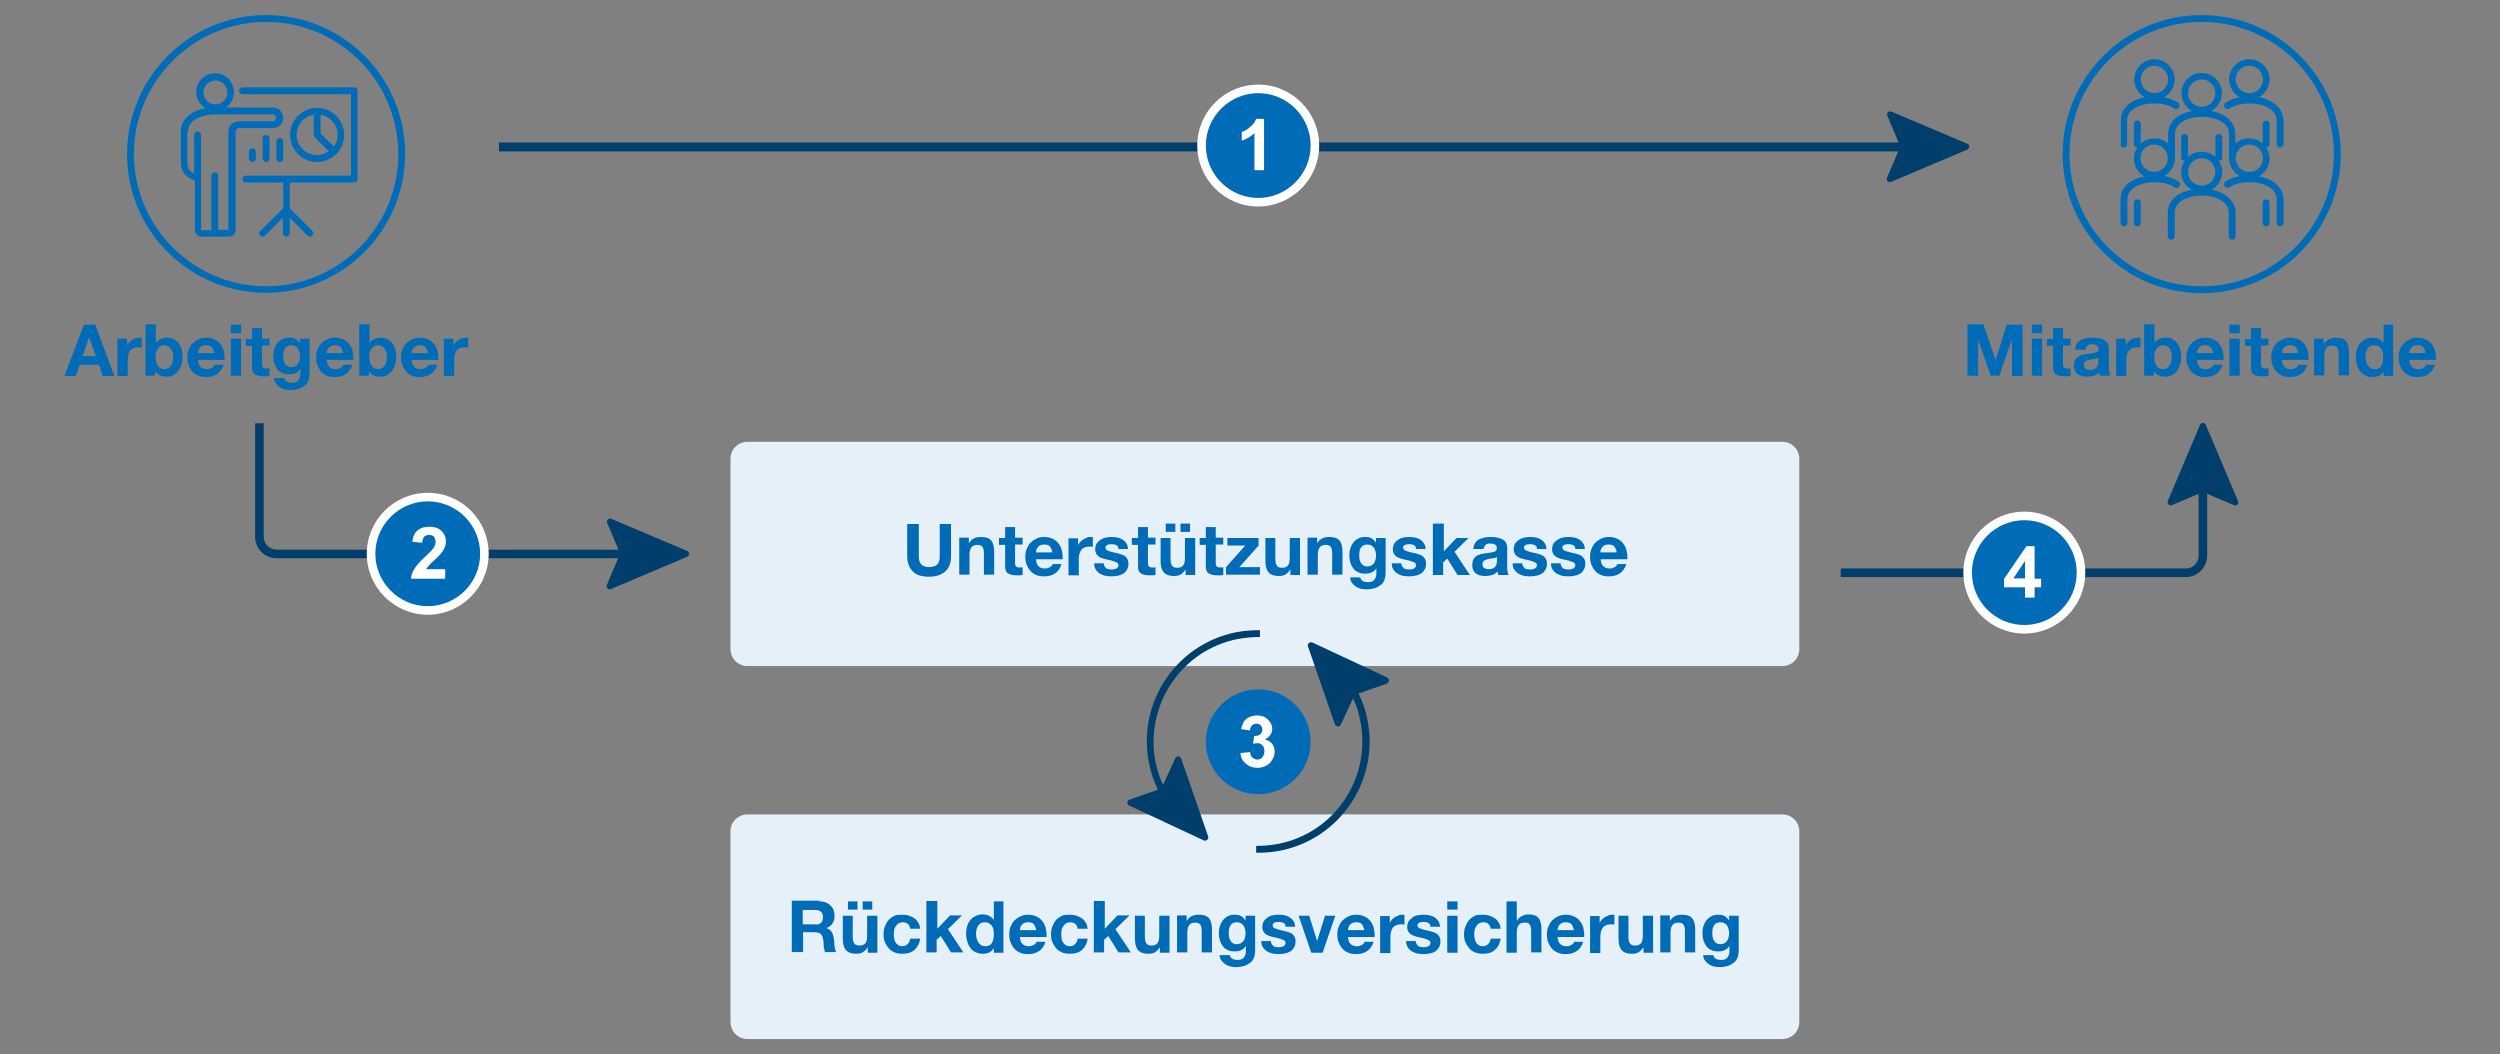 <?xml version="1.0" encoding="utf-8"?>
<!-- Generator: Adobe Illustrator 28.2.0, SVG Export Plug-In . SVG Version: 6.00 Build 0)  -->
<svg version="1.1" id="Ebene_1" xmlns="http://www.w3.org/2000/svg" xmlns:xlink="http://www.w3.org/1999/xlink" x="0px" y="0px"
	 viewBox="0 0 730 307.8" style="enable-background:new 0 0 730 307.8;" xml:space="preserve">
<rect x="0" y="0" width="730" height="307.8" fill="#808080" stroke="none"/>
<title>VRK – Versicherer im Raum der Kirchen</title>
<desc>Die Bedürfnisse unserer Kunden liegen uns besonders am Herzen. Darum sind uns Transparenz und Nachhaltigkeit sehr wichtig.</desc>
<style type="text/css">
	.st0{fill:none;}
	.st1{fill:#BDBDBD;}
	.st2{fill:#A5CF4C;}
	.st3{fill:#006CB7;}
	.st4{fill:#AE1680;}
	.st5{fill:#FFFFFF;}
	.st6{fill:#C368A5;}
	.st7{opacity:0.5;}
	.st8{fill:#D6E9AE;}
	.st9{fill:#86BAE5;}
	.st10{opacity:0.6;}
	.st11{opacity:0.5;fill:#FFFFFF;}
	.st12{opacity:0.4;}
	.st13{fill:#6BAAD5;}
	.st14{fill:#4A4A4A;}
	.st15{fill:#003E6B;}
	.st16{fill:none;stroke:#A5CF4C;}
	.st17{fill:#E1E1E1;}
	.st18{fill:#F6F6F6;}
	.st19{fill:#E2F0FA;}
	.st20{clip-path:url(#SVGID_00000168819857830851061080000008875935760532603057_);fill:#BDBDBD;}
	.st21{fill:#C2DA8B;}
	.st22{fill:none;stroke:#FFFFFF;stroke-width:2.086;stroke-linecap:round;}
	.st23{fill:none;stroke:#FFFFFF;stroke-width:2.086;stroke-linecap:round;stroke-linejoin:round;}
	.st24{fill:none;stroke:#FFFFFF;stroke-width:1.035;stroke-linecap:round;}
	.st25{clip-path:url(#SVGID_00000150796766993905222610000003431406532386328226_);fill:#FFFFFF;}
	.st26{fill:none;stroke:#FFFFFF;stroke-width:1.974;}
	.st27{fill:none;stroke:#FFFFFF;}
	.st28{fill:none;stroke:#FFFFFF;stroke-width:1.658;}
	.st29{fill:none;stroke:#FFFFFF;stroke-width:1.974;stroke-linecap:round;}
	.st30{clip-path:url(#SVGID_00000106123352993857583470000015435281197864654763_);}
	.st31{fill:#7D7D7D;}
	.st32{clip-path:url(#SVGID_00000163792034043399324100000008611173619266987417_);}
	.st33{clip-path:url(#SVGID_00000082332351493509526940000008665608798062133396_);fill:#BDBDBD;}
	.st34{fill:none;stroke:#FFFFFF;stroke-width:2.314;stroke-linecap:round;}
	.st35{fill:none;stroke:#FFFFFF;stroke-width:2.314;stroke-linecap:round;stroke-linejoin:round;}
	.st36{fill:none;stroke:#FFFFFF;stroke-width:1.149;stroke-linecap:round;}
	.st37{clip-path:url(#SVGID_00000062184046836113352480000012690167777642868906_);fill:#FFFFFF;}
	.st38{fill:none;stroke:#FFFFFF;stroke-width:1.246;}
	.st39{fill:none;stroke:#FFFFFF;stroke-width:1.047;}
	.st40{fill:none;stroke:#FFFFFF;stroke-width:1.246;stroke-linecap:round;}
	.st41{clip-path:url(#SVGID_00000096778481654276399490000014395745454006915773_);}
	.st42{clip-path:url(#SVGID_00000158030505762298318140000003649471538622096556_);}
	.st43{fill:none;stroke:#006CB7;stroke-width:2;stroke-linecap:round;stroke-linejoin:round;stroke-miterlimit:10;}
	.st44{fill:#E6F0F8;}
</style>
<rect class="st0" width="730.1" height="307.8"/>
<path class="st15" d="M574.5,42l-22.2-9.4c-0.8-0.3-1.5,0.4-1.2,1.2l3.3,7.8H145.7v2.6h408.6l-3.3,7.7c-0.3,0.8,0.4,1.5,1.2,1.2
	l22.2-9.4C575.2,43.3,575.2,42.3,574.5,42z"/>
<g>
	<g>
		<g>
			<path class="st3" d="M367.4,59.1c-9.1,0-16.6-7.4-16.6-16.6c0-9.1,7.4-16.6,16.6-16.6S384,33.4,384,42.5
				C384,51.6,376.6,59.1,367.4,59.1z"/>
		</g>
		<g>
			<path class="st5" d="M367.4,27.2c8.5,0,15.3,6.9,15.3,15.3s-6.9,15.3-15.3,15.3s-15.3-6.9-15.3-15.3S359,27.2,367.4,27.2
				 M367.4,24.7c-9.8,0-17.8,8-17.8,17.8s8,17.8,17.8,17.8s17.8-8,17.8-17.8S377.2,24.7,367.4,24.7L367.4,24.7z"/>
		</g>
	</g>
	<g>
		<path class="st5" d="M369.2,49.7h-2.9V38.9c-1.1,1-2.3,1.7-3.7,2.2v-2.6c0.8-0.2,1.6-0.7,2.4-1.4c0.9-0.7,1.5-1.5,1.8-2.4h2.3
			V49.7z"/>
	</g>
</g>
<g>
	<path class="st44" d="M520.4,194.5H218.3c-2.8,0-5-2.2-5-5V134c0-2.8,2.2-5,5-5h302.1c2.8,0,5,2.2,5,5v55.6
		C525.4,192.3,523.2,194.5,520.4,194.5z"/>
</g>
<g>
	<path class="st3" d="M268.3,153v9.4c0,1.1,0.2,1.9,0.7,2.4c0.5,0.5,1.3,0.8,2.3,0.8c1.1,0,1.9-0.3,2.4-0.8c0.5-0.5,0.7-1.3,0.7-2.4
		V153h3.3v9.4c0,1.9-0.5,3.3-1.6,4.4c-1.1,1-2.7,1.6-4.8,1.6c-2.2,0-3.8-0.5-4.8-1.6c-1-1-1.6-2.5-1.6-4.4V153H268.3z"/>
	<path class="st3" d="M286.4,156.8c1.4,0,2.4,0.3,3,1s0.9,1.8,0.9,3.3v6.7h-3v-6.1c0-0.9-0.1-1.6-0.4-2s-0.8-0.6-1.5-0.6
		c-0.5,0-0.8,0.1-1.1,0.2c-0.3,0.1-0.5,0.4-0.7,0.6c-0.2,0.3-0.3,0.6-0.4,1c-0.1,0.4-0.1,0.8-0.1,1.3v5.6h-3v-10.8h2.8v1.5h0.1
		c0.4-0.6,0.8-1,1.4-1.3S285.7,156.8,286.4,156.8z"/>
	<path class="st3" d="M296.4,153.8v3.2h2.2v2h-2.2v5.4c0,0.5,0.1,0.8,0.3,1c0.2,0.2,0.5,0.3,1,0.3c0.2,0,0.3,0,0.5,0
		c0.2,0,0.3,0,0.4-0.1v2.3c-0.3,0-0.5,0.1-0.8,0.1c-0.3,0-0.6,0-0.9,0c-1.1,0-2-0.2-2.6-0.6c-0.6-0.4-0.8-1.1-0.8-2v-6.3h-1.8v-2
		h1.8v-3.2H296.4z"/>
	<path class="st3" d="M305,156.8c0.9,0,1.6,0.2,2.3,0.5c0.7,0.3,1.2,0.7,1.7,1.3c0.4,0.5,0.8,1.2,1,1.9c0.2,0.7,0.3,1.5,0.3,2.3v0.1
		c0,0.1,0,0.2,0,0.4h-7.8c0.1,1.8,1,2.7,2.6,2.7c0.3,0,0.6,0,0.8-0.1c0.3-0.1,0.5-0.2,0.7-0.3c0.2-0.1,0.4-0.3,0.5-0.4
		c0.1-0.2,0.2-0.3,0.3-0.5h2.6c-0.8,2.4-2.5,3.6-5.1,3.6c-0.9,0-1.6-0.1-2.3-0.4c-0.7-0.3-1.3-0.7-1.7-1.2c-0.5-0.5-0.8-1.1-1.1-1.8
		c-0.3-0.7-0.4-1.5-0.4-2.3c0-0.8,0.1-1.6,0.4-2.3c0.3-0.7,0.6-1.3,1.1-1.8c0.5-0.5,1.1-0.9,1.7-1.2
		C303.4,156.9,304.2,156.8,305,156.8z M307.3,161.3c-0.2-0.8-0.4-1.4-0.8-1.8c-0.4-0.4-0.9-0.5-1.6-0.5c-0.7,0-1.3,0.2-1.7,0.6
		c-0.4,0.4-0.7,1-0.7,1.7H307.3z"/>
	<path class="st3" d="M318.4,156.8c0.2,0,0.3,0,0.4,0s0.2,0,0.3,0.1v2.8c-0.3-0.1-0.7-0.1-1.1-0.1c-0.5,0-1,0.1-1.4,0.3
		c-0.4,0.2-0.7,0.4-0.9,0.7s-0.4,0.7-0.5,1.1c-0.1,0.4-0.2,0.9-0.2,1.4v4.9h-3v-10.8h2.8v2h0c0.1-0.3,0.3-0.6,0.6-0.9
		c0.2-0.3,0.5-0.5,0.8-0.7c0.3-0.2,0.6-0.4,1-0.5C317.6,156.8,318,156.8,318.4,156.8z"/>
	<path class="st3" d="M324.6,156.8c1.5,0,2.6,0.3,3.4,0.9c0.8,0.6,1.3,1.4,1.4,2.6h-2.8c0-0.5-0.2-0.9-0.6-1.1s-0.8-0.3-1.5-0.3
		c-0.6,0-1,0.1-1.3,0.3c-0.3,0.2-0.4,0.4-0.4,0.7c0,0.3,0.2,0.6,0.5,0.8c0.4,0.2,1,0.4,1.8,0.6c0.5,0.1,1,0.2,1.4,0.3
		c0.4,0.1,0.7,0.2,1,0.3c0.3,0.1,0.5,0.2,0.7,0.3c0.2,0.1,0.4,0.2,0.5,0.4c0.6,0.5,0.8,1.2,0.8,1.9c0,0.7-0.1,1.3-0.4,1.8
		s-0.6,0.9-1.1,1.2c-0.5,0.3-1,0.5-1.6,0.6c-0.6,0.1-1.2,0.2-1.8,0.2c-0.7,0-1.4-0.1-2-0.2c-0.6-0.2-1.1-0.4-1.6-0.7
		c-0.4-0.3-0.8-0.7-1.1-1.2c-0.3-0.5-0.4-1-0.4-1.7h2.8c0,0.3,0.1,0.6,0.2,0.8c0.1,0.2,0.3,0.4,0.5,0.6c0.2,0.2,0.5,0.3,0.7,0.3
		s0.6,0.1,0.9,0.1c0.5,0,1-0.1,1.4-0.3c0.4-0.2,0.6-0.6,0.6-1c0-0.4-0.3-0.7-0.8-0.9c-0.5-0.2-1.3-0.5-2.5-0.7
		c-1.3-0.3-2.2-0.6-2.7-1.1s-0.8-1.1-0.8-1.8c0-1.2,0.4-2,1.2-2.6C321.9,157.1,323.1,156.8,324.6,156.8z"/>
	<path class="st3" d="M335.2,153.8v3.2h2.2v2h-2.2v5.4c0,0.5,0.1,0.8,0.3,1c0.2,0.2,0.5,0.3,1,0.3c0.2,0,0.3,0,0.5,0
		c0.2,0,0.3,0,0.4-0.1v2.3c-0.3,0-0.5,0.1-0.8,0.1c-0.3,0-0.6,0-0.9,0c-1.1,0-2-0.2-2.6-0.6c-0.6-0.4-0.8-1.1-0.8-2v-6.3h-1.8v-2
		h1.8v-3.2H335.2z"/>
	<path class="st3" d="M341.8,157.1v6.1c0,0.8,0.1,1.5,0.4,1.9c0.3,0.5,0.8,0.7,1.5,0.7c0.8,0,1.4-0.2,1.8-0.7
		c0.4-0.5,0.5-1.3,0.5-2.3v-5.7h3v10.8h-2.8v-1.5h-0.1c-0.4,0.6-0.9,1.1-1.4,1.4c-0.6,0.3-1.2,0.4-1.9,0.4c-1.4,0-2.4-0.4-3-1.1
		c-0.6-0.7-0.9-1.8-0.9-3.3v-6.7H341.8z M343.2,152.9v2.4h-2.8v-2.4H343.2z M347.5,152.9v2.4h-2.8v-2.4H347.5z"/>
	<path class="st3" d="M355,153.8v3.2h2.2v2H355v5.4c0,0.5,0.1,0.8,0.3,1c0.2,0.2,0.5,0.3,1,0.3c0.2,0,0.3,0,0.5,0
		c0.2,0,0.3,0,0.4-0.1v2.3c-0.3,0-0.5,0.1-0.8,0.1c-0.3,0-0.6,0-0.9,0c-1.1,0-2-0.2-2.6-0.6c-0.6-0.4-0.8-1.1-0.8-2v-6.3h-1.8v-2
		h1.8v-3.2H355z"/>
	<path class="st3" d="M367.5,157.1v2.2l-5.6,6.3h6v2.2h-9.9v-2.2l5.6-6.3h-5.2v-2.2H367.5z"/>
	<path class="st3" d="M372.4,157.1v6.1c0,0.8,0.1,1.5,0.4,1.9c0.3,0.5,0.8,0.7,1.5,0.7c0.8,0,1.4-0.2,1.8-0.7
		c0.4-0.5,0.5-1.3,0.5-2.3v-5.7h3v10.8h-2.8v-1.5h-0.1c-0.4,0.6-0.9,1.1-1.4,1.4c-0.6,0.3-1.2,0.4-1.9,0.4c-1.4,0-2.4-0.4-3-1.1
		c-0.6-0.7-0.9-1.8-0.9-3.3v-6.7H372.4z"/>
	<path class="st3" d="M388.1,156.8c1.4,0,2.4,0.3,3,1s0.9,1.8,0.9,3.3v6.7h-3v-6.1c0-0.9-0.1-1.6-0.4-2s-0.8-0.6-1.5-0.6
		c-0.5,0-0.8,0.1-1.1,0.2c-0.3,0.1-0.5,0.4-0.7,0.6c-0.2,0.3-0.3,0.6-0.4,1c-0.1,0.4-0.1,0.8-0.1,1.3v5.6h-3v-10.8h2.8v1.5h0.1
		c0.4-0.6,0.8-1,1.4-1.3S387.4,156.8,388.1,156.8z"/>
	<path class="st3" d="M398.6,156.8c0.8,0,1.4,0.1,1.9,0.4s0.9,0.7,1.3,1.3h0v-1.4h2.8v10.2c0,0.7-0.1,1.3-0.3,1.9s-0.5,1.1-1,1.5
		c-0.5,0.4-1,0.7-1.7,1c-0.7,0.2-1.6,0.4-2.5,0.4c-0.6,0-1.2-0.1-1.8-0.2c-0.6-0.2-1.1-0.4-1.5-0.7c-0.4-0.3-0.8-0.7-1.1-1.1
		c-0.3-0.4-0.4-0.9-0.5-1.5h3c0.1,0.5,0.4,0.9,0.8,1.1c0.4,0.2,0.9,0.3,1.5,0.3c0.8,0,1.4-0.2,1.8-0.7c0.4-0.5,0.6-1.1,0.6-1.9v-1.5
		h0c-0.3,0.5-0.7,0.9-1.3,1.2c-0.6,0.3-1.2,0.4-2,0.4c-0.8,0-1.5-0.1-2-0.4c-0.6-0.3-1.1-0.6-1.4-1.1c-0.4-0.5-0.7-1.1-0.9-1.7
		c-0.2-0.7-0.3-1.4-0.3-2.2c0-0.7,0.1-1.4,0.3-2c0.2-0.6,0.5-1.2,0.9-1.7s0.9-0.9,1.5-1.2S397.8,156.8,398.6,156.8z M396.9,162.1
		c0,0.4,0,0.9,0.1,1.3c0.1,0.4,0.2,0.7,0.4,1c0.2,0.3,0.4,0.5,0.7,0.7c0.3,0.2,0.7,0.3,1.1,0.3c0.4,0,0.8-0.1,1.1-0.2
		c0.3-0.2,0.6-0.4,0.8-0.6c0.2-0.3,0.4-0.6,0.5-1c0.1-0.4,0.2-0.8,0.2-1.2c0-0.4,0-0.8-0.1-1.2c-0.1-0.4-0.2-0.7-0.4-1.1
		c-0.2-0.3-0.5-0.6-0.8-0.8c-0.3-0.2-0.8-0.3-1.3-0.3c-0.8,0-1.4,0.3-1.8,0.9S396.9,161.2,396.9,162.1z"/>
	<path class="st3" d="M411.5,156.8c1.5,0,2.6,0.3,3.4,0.9c0.8,0.6,1.3,1.4,1.4,2.6h-2.8c0-0.5-0.2-0.9-0.6-1.1s-0.8-0.3-1.5-0.3
		c-0.6,0-1,0.1-1.3,0.3c-0.3,0.2-0.4,0.4-0.4,0.7c0,0.3,0.2,0.6,0.5,0.8c0.4,0.2,1,0.4,1.8,0.6c0.5,0.1,1,0.2,1.4,0.3
		c0.4,0.1,0.7,0.2,1,0.3c0.3,0.1,0.5,0.2,0.7,0.3c0.2,0.1,0.4,0.2,0.5,0.4c0.6,0.5,0.8,1.2,0.8,1.9c0,0.7-0.1,1.3-0.4,1.8
		s-0.6,0.9-1.1,1.2c-0.5,0.3-1,0.5-1.6,0.6c-0.6,0.1-1.2,0.2-1.8,0.2c-0.7,0-1.4-0.1-2-0.2c-0.6-0.2-1.1-0.4-1.6-0.7
		c-0.4-0.3-0.8-0.7-1.1-1.2c-0.3-0.5-0.4-1-0.4-1.7h2.8c0,0.3,0.1,0.6,0.2,0.8c0.1,0.2,0.3,0.4,0.5,0.6c0.2,0.2,0.5,0.3,0.7,0.3
		s0.6,0.1,0.9,0.1c0.5,0,1-0.1,1.4-0.3c0.4-0.2,0.6-0.6,0.6-1c0-0.4-0.3-0.7-0.8-0.9c-0.5-0.2-1.3-0.5-2.5-0.7
		c-1.3-0.3-2.2-0.6-2.7-1.1s-0.8-1.1-0.8-1.8c0-1.2,0.4-2,1.2-2.6C408.8,157.1,410,156.8,411.5,156.8z"/>
	<path class="st3" d="M421.6,153v8l3.7-3.9h3.5l-4.1,4l4.5,6.8h-3.6l-3-4.8l-1.2,1.1v3.7h-3v-15H421.6z"/>
	<path class="st3" d="M435.3,156.8c1.6,0,2.8,0.3,3.6,0.8c0.8,0.5,1.2,1.3,1.2,2.3v5.7c0,0.4,0,0.9,0.1,1.3c0.1,0.4,0.2,0.8,0.3,1
		h-3c-0.1-0.2-0.1-0.3-0.1-0.5c0-0.2-0.1-0.4-0.1-0.5c-0.4,0.4-0.9,0.8-1.6,1s-1.3,0.3-2.1,0.3c-1.1,0-2-0.3-2.7-0.8
		c-0.7-0.6-1-1.4-1-2.4c0-0.5,0.1-1,0.2-1.4c0.2-0.4,0.4-0.7,0.7-1c0.3-0.3,0.8-0.5,1.3-0.7c0.5-0.2,1.3-0.3,2.2-0.4
		c0.5-0.1,0.9-0.1,1.2-0.2c0.3-0.1,0.6-0.1,0.9-0.2s0.4-0.2,0.5-0.4c0.1-0.2,0.2-0.3,0.2-0.6c0-0.3-0.1-0.6-0.2-0.7
		c-0.1-0.2-0.2-0.3-0.4-0.4c-0.2-0.1-0.4-0.2-0.6-0.2s-0.5-0.1-0.7-0.1c-0.6,0-1.1,0.1-1.4,0.4s-0.5,0.7-0.6,1.2h-3
		c0.1-1.2,0.6-2.1,1.5-2.7C432.6,157.1,433.8,156.8,435.3,156.8z M432.9,164.8c0,0.4,0.1,0.8,0.4,1s0.7,0.4,1.4,0.4
		c0.8,0,1.4-0.2,1.8-0.6c0.4-0.4,0.6-1,0.6-1.8v-1.2c-0.1,0.1-0.3,0.2-0.6,0.3c-0.3,0.1-0.7,0.2-1.2,0.2c-0.8,0.1-1.4,0.3-1.8,0.5
		S432.9,164.2,432.9,164.8z"/>
	<path class="st3" d="M446.8,156.8c1.5,0,2.6,0.3,3.4,0.9c0.8,0.6,1.3,1.4,1.4,2.6h-2.8c0-0.5-0.2-0.9-0.6-1.1s-0.8-0.3-1.5-0.3
		c-0.6,0-1,0.1-1.3,0.3c-0.3,0.2-0.4,0.4-0.4,0.7c0,0.3,0.2,0.6,0.5,0.8c0.4,0.2,1,0.4,1.8,0.6c0.5,0.1,1,0.2,1.4,0.3
		c0.4,0.1,0.7,0.2,1,0.3c0.3,0.1,0.5,0.2,0.7,0.3c0.2,0.1,0.4,0.2,0.5,0.4c0.6,0.5,0.8,1.2,0.8,1.9c0,0.7-0.1,1.3-0.4,1.8
		s-0.6,0.9-1.1,1.2c-0.5,0.3-1,0.5-1.6,0.6c-0.6,0.1-1.2,0.2-1.8,0.2c-0.7,0-1.4-0.1-2-0.2c-0.6-0.2-1.1-0.4-1.6-0.7
		c-0.4-0.3-0.8-0.7-1.1-1.2c-0.3-0.5-0.4-1-0.4-1.7h2.8c0,0.3,0.1,0.6,0.2,0.8c0.1,0.2,0.3,0.4,0.5,0.6c0.2,0.2,0.5,0.3,0.7,0.3
		s0.6,0.1,0.9,0.1c0.5,0,1-0.1,1.4-0.3c0.4-0.2,0.6-0.6,0.6-1c0-0.4-0.3-0.7-0.8-0.9c-0.5-0.2-1.3-0.5-2.5-0.7
		c-1.3-0.3-2.2-0.6-2.7-1.1s-0.8-1.1-0.8-1.8c0-1.2,0.4-2,1.2-2.6C444.1,157.1,445.3,156.8,446.8,156.8z"/>
	<path class="st3" d="M458,156.8c1.5,0,2.6,0.3,3.4,0.9c0.8,0.6,1.3,1.4,1.4,2.6H460c0-0.5-0.2-0.9-0.6-1.1s-0.8-0.3-1.5-0.3
		c-0.6,0-1,0.1-1.3,0.3c-0.3,0.2-0.4,0.4-0.4,0.7c0,0.3,0.2,0.6,0.5,0.8c0.4,0.2,1,0.4,1.8,0.6c0.5,0.1,1,0.2,1.4,0.3
		c0.4,0.1,0.7,0.2,1,0.3c0.3,0.1,0.5,0.2,0.7,0.3c0.2,0.1,0.4,0.2,0.5,0.4c0.6,0.5,0.8,1.2,0.8,1.9c0,0.7-0.1,1.3-0.4,1.8
		s-0.6,0.9-1.1,1.2c-0.5,0.3-1,0.5-1.6,0.6c-0.6,0.1-1.2,0.2-1.8,0.2c-0.7,0-1.4-0.1-2-0.2c-0.6-0.2-1.1-0.4-1.6-0.7
		c-0.4-0.3-0.8-0.7-1.1-1.2c-0.3-0.5-0.4-1-0.4-1.7h2.8c0,0.3,0.1,0.6,0.2,0.8c0.1,0.2,0.3,0.4,0.5,0.6c0.2,0.2,0.5,0.3,0.7,0.3
		s0.6,0.1,0.9,0.1c0.5,0,1-0.1,1.4-0.3c0.4-0.2,0.6-0.6,0.6-1c0-0.4-0.3-0.7-0.8-0.9c-0.5-0.2-1.3-0.5-2.5-0.7
		c-1.3-0.3-2.2-0.6-2.7-1.1s-0.8-1.1-0.8-1.8c0-1.2,0.4-2,1.2-2.6C455.4,157.1,456.5,156.8,458,156.8z"/>
	<path class="st3" d="M469.9,156.8c0.9,0,1.6,0.2,2.3,0.5c0.7,0.3,1.2,0.7,1.7,1.3c0.4,0.5,0.8,1.2,1,1.9c0.2,0.7,0.3,1.5,0.3,2.3
		v0.1c0,0.1,0,0.2,0,0.4h-7.8c0.1,1.8,1,2.7,2.6,2.7c0.3,0,0.6,0,0.8-0.1c0.3-0.1,0.5-0.2,0.7-0.3c0.2-0.1,0.4-0.3,0.5-0.4
		c0.1-0.2,0.2-0.3,0.3-0.5h2.6c-0.8,2.4-2.5,3.6-5.1,3.6c-0.9,0-1.6-0.1-2.3-0.4c-0.7-0.3-1.3-0.7-1.7-1.2c-0.5-0.5-0.8-1.1-1.1-1.8
		c-0.3-0.7-0.4-1.5-0.4-2.3c0-0.8,0.1-1.6,0.4-2.3c0.3-0.7,0.6-1.3,1.1-1.8c0.5-0.5,1.1-0.9,1.7-1.2
		C468.3,156.9,469,156.8,469.9,156.8z M472.1,161.3c-0.2-0.8-0.4-1.4-0.8-1.8c-0.4-0.4-0.9-0.5-1.6-0.5c-0.7,0-1.3,0.2-1.7,0.6
		c-0.4,0.4-0.7,1-0.7,1.7H472.1z"/>
</g>
<path class="st44" d="M520.4,303.4H218.3c-2.8,0-5-2.2-5-5v-55.6c0-2.8,2.2-5,5-5h302.1c2.8,0,5,2.2,5,5v55.6
	C525.4,301.2,523.2,303.4,520.4,303.4z"/>
<g>
	<path class="st3" d="M239.3,263.2c0.7,0,1.3,0.1,1.8,0.3c0.5,0.2,1,0.5,1.4,0.9c0.4,0.4,0.7,0.8,0.9,1.3c0.2,0.5,0.3,1,0.3,1.6
		c0,1.9-0.8,3.1-2.4,3.7v0c0.5,0.2,0.9,0.4,1.2,0.7c0.3,0.3,0.5,0.7,0.7,1.1c0.1,0.4,0.2,0.8,0.3,1.3c0,0.4,0.1,0.8,0.1,1.2
		c0,0.7,0.1,1.3,0.2,1.7c0.1,0.4,0.2,0.8,0.4,1h-3.3c-0.1-0.3-0.2-0.7-0.3-1.1c-0.1-0.4-0.1-0.9-0.1-1.5c0-0.5-0.1-1-0.2-1.4
		c-0.1-0.4-0.2-0.7-0.4-1s-0.4-0.5-0.8-0.6c-0.3-0.1-0.7-0.2-1.3-0.2h-3.3v5.8h-3.3v-15H239.3z M238.1,270c0.7,0,1.2-0.2,1.6-0.5
		c0.4-0.3,0.6-0.9,0.6-1.7c0-0.8-0.2-1.3-0.6-1.6c-0.4-0.3-0.9-0.5-1.7-0.5h-3.6v4.2H238.1z"/>
	<path class="st3" d="M249,267.4v6.1c0,0.8,0.1,1.5,0.4,1.9c0.3,0.5,0.8,0.7,1.5,0.7c0.8,0,1.4-0.2,1.8-0.7c0.4-0.5,0.5-1.3,0.5-2.3
		v-5.7h3v10.8h-2.8v-1.5h-0.1c-0.4,0.6-0.9,1.1-1.4,1.4c-0.6,0.3-1.2,0.4-1.9,0.4c-1.4,0-2.4-0.4-3-1.1c-0.6-0.7-0.9-1.8-0.9-3.3
		v-6.7H249z M250.4,263.2v2.4h-2.8v-2.4H250.4z M254.7,263.2v2.4h-2.8v-2.4H254.7z"/>
	<path class="st3" d="M263.6,267.1c0.7,0,1.3,0.1,1.9,0.3c0.6,0.2,1.1,0.5,1.6,0.8c0.5,0.4,0.8,0.8,1.1,1.3c0.3,0.5,0.4,1.1,0.5,1.7
		h-2.9c-0.2-1.2-0.9-1.9-2.2-1.9c-0.4,0-0.8,0.1-1.2,0.3c-0.3,0.2-0.6,0.5-0.8,0.8c-0.2,0.3-0.4,0.7-0.5,1.1
		c-0.1,0.4-0.1,0.9-0.1,1.3c0,0.4,0,0.9,0.1,1.3c0.1,0.4,0.2,0.8,0.4,1.1s0.5,0.6,0.8,0.8c0.3,0.2,0.7,0.3,1.1,0.3
		c0.7,0,1.2-0.2,1.6-0.6c0.4-0.4,0.7-0.9,0.8-1.6h2.9c-0.2,1.4-0.8,2.5-1.7,3.3c-0.9,0.8-2.1,1.1-3.5,1.1c-0.8,0-1.6-0.1-2.3-0.4
		c-0.7-0.3-1.3-0.7-1.7-1.2s-0.8-1.1-1.1-1.8c-0.3-0.7-0.4-1.4-0.4-2.2c0-0.9,0.1-1.7,0.4-2.4c0.3-0.7,0.6-1.3,1.1-1.9
		c0.5-0.5,1.1-0.9,1.7-1.2S262.8,267.1,263.6,267.1z"/>
	<path class="st3" d="M273.7,263.2v8l3.7-3.9h3.5l-4.1,4l4.5,6.8h-3.6l-3-4.8l-1.2,1.1v3.7h-3v-15H273.7z"/>
	<path class="st3" d="M293,263.2v15h-2.8v-1.4h0c-0.3,0.6-0.8,1-1.3,1.3c-0.6,0.3-1.2,0.4-2,0.4c-0.8,0-1.5-0.2-2.1-0.5
		c-0.6-0.3-1.1-0.7-1.5-1.3c-0.4-0.5-0.7-1.2-0.9-1.9c-0.2-0.7-0.3-1.4-0.3-2.2c0-0.8,0.1-1.5,0.3-2.1c0.2-0.7,0.5-1.3,0.9-1.8
		s0.9-0.9,1.5-1.2c0.6-0.3,1.3-0.5,2.1-0.5c0.7,0,1.3,0.1,1.9,0.4c0.6,0.3,1,0.7,1.4,1.2h0v-5.4H293z M285,272.8
		c0,0.4,0.1,0.9,0.2,1.3c0.1,0.4,0.3,0.8,0.5,1.1c0.2,0.3,0.5,0.6,0.8,0.8c0.3,0.2,0.7,0.3,1.2,0.3c0.9,0,1.5-0.3,1.9-0.9
		c0.4-0.6,0.6-1.5,0.6-2.6c0-0.5,0-0.9-0.1-1.4c-0.1-0.4-0.3-0.8-0.5-1.1c-0.2-0.3-0.5-0.5-0.8-0.7c-0.3-0.2-0.7-0.3-1.2-0.3
		c-0.9,0-1.5,0.3-1.9,0.9C285.2,270.9,285,271.7,285,272.8z"/>
	<path class="st3" d="M300.3,267.1c0.9,0,1.6,0.2,2.3,0.5c0.7,0.3,1.2,0.7,1.7,1.3c0.4,0.5,0.8,1.2,1,1.9c0.2,0.7,0.3,1.5,0.3,2.3
		v0.1c0,0.1,0,0.2,0,0.4h-7.8c0.1,1.8,1,2.7,2.6,2.7c0.3,0,0.6,0,0.8-0.1c0.3-0.1,0.5-0.2,0.7-0.3c0.2-0.1,0.4-0.3,0.5-0.4
		c0.1-0.2,0.2-0.3,0.3-0.5h2.6c-0.8,2.4-2.5,3.6-5.1,3.6c-0.9,0-1.6-0.1-2.3-0.4c-0.7-0.3-1.3-0.7-1.7-1.2c-0.5-0.5-0.8-1.1-1.1-1.8
		c-0.3-0.7-0.4-1.5-0.4-2.3c0-0.8,0.1-1.6,0.4-2.3c0.3-0.7,0.6-1.3,1.1-1.8c0.5-0.5,1.1-0.9,1.7-1.2
		C298.7,267.2,299.5,267.1,300.3,267.1z M302.6,271.6c-0.2-0.8-0.4-1.4-0.8-1.8c-0.4-0.4-0.9-0.5-1.6-0.5c-0.7,0-1.3,0.2-1.7,0.6
		c-0.4,0.4-0.7,1-0.7,1.7H302.6z"/>
	<path class="st3" d="M312.5,267.1c0.7,0,1.3,0.1,1.9,0.3c0.6,0.2,1.1,0.5,1.6,0.8c0.5,0.4,0.8,0.8,1.1,1.3c0.3,0.5,0.4,1.1,0.5,1.7
		h-2.9c-0.2-1.2-0.9-1.9-2.2-1.9c-0.4,0-0.8,0.1-1.2,0.3c-0.3,0.2-0.6,0.5-0.8,0.8c-0.2,0.3-0.4,0.7-0.5,1.1
		c-0.1,0.4-0.1,0.9-0.1,1.3c0,0.4,0,0.9,0.1,1.3c0.1,0.4,0.2,0.8,0.4,1.1s0.5,0.6,0.8,0.8c0.3,0.2,0.7,0.3,1.1,0.3
		c0.7,0,1.2-0.2,1.6-0.6c0.4-0.4,0.7-0.9,0.8-1.6h2.9c-0.2,1.4-0.8,2.5-1.7,3.3c-0.9,0.8-2.1,1.1-3.5,1.1c-0.8,0-1.6-0.1-2.3-0.4
		c-0.7-0.3-1.3-0.7-1.7-1.2s-0.8-1.1-1.1-1.8c-0.3-0.7-0.4-1.4-0.4-2.2c0-0.9,0.1-1.7,0.4-2.4c0.3-0.7,0.6-1.3,1.1-1.9
		c0.5-0.5,1.1-0.9,1.7-1.2S311.6,267.1,312.5,267.1z"/>
	<path class="st3" d="M322.6,263.2v8l3.7-3.9h3.5l-4.1,4l4.5,6.8h-3.6l-3-4.8l-1.2,1.1v3.7h-3v-15H322.6z"/>
	<path class="st3" d="M334.3,267.4v6.1c0,0.8,0.1,1.5,0.4,1.9c0.3,0.5,0.8,0.7,1.5,0.7c0.8,0,1.4-0.2,1.8-0.7
		c0.4-0.5,0.5-1.3,0.5-2.3v-5.7h3v10.8h-2.8v-1.5h-0.1c-0.4,0.6-0.9,1.1-1.4,1.4c-0.6,0.3-1.2,0.4-1.9,0.4c-1.4,0-2.4-0.4-3-1.1
		c-0.6-0.7-0.9-1.8-0.9-3.3v-6.7H334.3z"/>
	<path class="st3" d="M350,267.1c1.4,0,2.4,0.3,3,1s0.9,1.8,0.9,3.3v6.7h-3V272c0-0.9-0.1-1.6-0.4-2s-0.8-0.6-1.5-0.6
		c-0.5,0-0.8,0.1-1.1,0.2c-0.3,0.1-0.5,0.4-0.7,0.6c-0.2,0.3-0.3,0.6-0.4,1c-0.1,0.4-0.1,0.8-0.1,1.3v5.6h-3v-10.8h2.8v1.5h0.1
		c0.4-0.6,0.8-1,1.4-1.3S349.3,267.1,350,267.1z"/>
	<path class="st3" d="M360.5,267.1c0.8,0,1.4,0.1,1.9,0.4s0.9,0.7,1.3,1.3h0v-1.4h2.8v10.2c0,0.7-0.1,1.3-0.3,1.9s-0.5,1.1-1,1.5
		c-0.5,0.4-1,0.7-1.7,1c-0.7,0.2-1.6,0.4-2.5,0.4c-0.6,0-1.2-0.1-1.8-0.2c-0.6-0.2-1.1-0.4-1.5-0.7c-0.4-0.3-0.8-0.7-1.1-1.1
		c-0.3-0.4-0.4-0.9-0.5-1.5h3c0.1,0.5,0.4,0.9,0.8,1.1c0.4,0.2,0.9,0.3,1.5,0.3c0.8,0,1.4-0.2,1.8-0.7c0.4-0.5,0.6-1.1,0.6-1.9v-1.5
		h0c-0.3,0.5-0.7,0.9-1.3,1.2c-0.6,0.3-1.2,0.4-2,0.4c-0.8,0-1.5-0.1-2-0.4c-0.6-0.3-1.1-0.6-1.4-1.1c-0.4-0.5-0.7-1.1-0.9-1.7
		c-0.2-0.7-0.3-1.4-0.3-2.2c0-0.7,0.1-1.4,0.3-2c0.2-0.6,0.5-1.2,0.9-1.7s0.9-0.9,1.5-1.2S359.7,267.1,360.5,267.1z M358.8,272.4
		c0,0.4,0,0.9,0.1,1.3c0.1,0.4,0.2,0.7,0.4,1c0.2,0.3,0.4,0.5,0.7,0.7c0.3,0.2,0.7,0.3,1.1,0.3c0.4,0,0.8-0.1,1.1-0.2
		c0.3-0.2,0.6-0.4,0.8-0.6c0.2-0.3,0.4-0.6,0.5-1c0.1-0.4,0.2-0.8,0.2-1.2c0-0.4,0-0.8-0.1-1.2c-0.1-0.4-0.2-0.7-0.4-1.1
		c-0.2-0.3-0.5-0.6-0.8-0.8c-0.3-0.2-0.8-0.3-1.3-0.3c-0.8,0-1.4,0.3-1.8,0.9S358.8,271.5,358.8,272.4z"/>
	<path class="st3" d="M373.4,267.1c1.5,0,2.6,0.3,3.4,0.9c0.8,0.6,1.3,1.4,1.4,2.6h-2.8c0-0.5-0.2-0.9-0.6-1.1s-0.8-0.3-1.5-0.3
		c-0.6,0-1,0.1-1.3,0.3c-0.3,0.2-0.4,0.4-0.4,0.7c0,0.3,0.2,0.6,0.5,0.8c0.4,0.2,1,0.4,1.8,0.6c0.5,0.1,1,0.2,1.4,0.3
		c0.4,0.1,0.7,0.2,1,0.3c0.3,0.1,0.5,0.2,0.7,0.3c0.2,0.1,0.4,0.2,0.5,0.4c0.6,0.5,0.8,1.2,0.8,1.9c0,0.7-0.1,1.3-0.4,1.8
		s-0.6,0.9-1.1,1.2c-0.5,0.3-1,0.5-1.6,0.6c-0.6,0.1-1.2,0.2-1.8,0.2c-0.7,0-1.4-0.1-2-0.2c-0.6-0.2-1.1-0.4-1.6-0.7
		c-0.4-0.3-0.8-0.7-1.1-1.2c-0.3-0.5-0.4-1-0.4-1.7h2.8c0,0.3,0.1,0.6,0.2,0.8c0.1,0.2,0.3,0.4,0.5,0.6c0.2,0.2,0.5,0.3,0.7,0.3
		s0.6,0.1,0.9,0.1c0.5,0,1-0.1,1.4-0.3c0.4-0.2,0.6-0.6,0.6-1c0-0.4-0.3-0.7-0.8-0.9c-0.5-0.2-1.3-0.5-2.5-0.7
		c-1.3-0.3-2.2-0.6-2.7-1.1s-0.8-1.1-0.8-1.8c0-1.2,0.4-2,1.2-2.6C370.7,267.3,371.9,267.1,373.4,267.1z"/>
	<path class="st3" d="M382.3,267.4l2.3,7.4h0l2.3-7.4h3l-3.7,10.8h-3.3l-3.7-10.8H382.3z"/>
	<path class="st3" d="M396.1,267.1c0.9,0,1.6,0.2,2.3,0.5c0.7,0.3,1.2,0.7,1.7,1.3c0.4,0.5,0.8,1.2,1,1.9c0.2,0.7,0.3,1.5,0.3,2.3
		v0.1c0,0.1,0,0.2,0,0.4h-7.8c0.1,1.8,1,2.7,2.6,2.7c0.3,0,0.6,0,0.8-0.1c0.3-0.1,0.5-0.2,0.7-0.3c0.2-0.1,0.4-0.3,0.5-0.4
		c0.1-0.2,0.2-0.3,0.3-0.5h2.6c-0.8,2.4-2.5,3.6-5.1,3.6c-0.9,0-1.6-0.1-2.3-0.4c-0.7-0.3-1.3-0.7-1.7-1.2c-0.5-0.5-0.8-1.1-1.1-1.8
		c-0.3-0.7-0.4-1.5-0.4-2.3c0-0.8,0.1-1.6,0.4-2.3c0.3-0.7,0.6-1.3,1.1-1.8c0.5-0.5,1.1-0.9,1.7-1.2
		C394.5,267.2,395.3,267.1,396.1,267.1z M398.4,271.6c-0.2-0.8-0.4-1.4-0.8-1.8c-0.4-0.4-0.9-0.5-1.6-0.5c-0.7,0-1.3,0.2-1.7,0.6
		c-0.4,0.4-0.7,1-0.7,1.7H398.4z"/>
	<path class="st3" d="M409.4,267.1c0.2,0,0.3,0,0.4,0s0.2,0,0.3,0.1v2.8c-0.3-0.1-0.7-0.1-1.1-0.1c-0.5,0-1,0.1-1.4,0.3
		c-0.4,0.2-0.7,0.4-0.9,0.7s-0.4,0.7-0.5,1.1c-0.1,0.4-0.2,0.9-0.2,1.4v4.9h-3v-10.8h2.8v2h0c0.1-0.3,0.3-0.6,0.6-0.9
		c0.2-0.3,0.5-0.5,0.8-0.7c0.3-0.2,0.6-0.4,1-0.5C408.7,267.1,409.1,267.1,409.4,267.1z"/>
	<path class="st3" d="M415.7,267.1c1.5,0,2.6,0.3,3.4,0.9c0.8,0.6,1.3,1.4,1.4,2.6h-2.8c0-0.5-0.2-0.9-0.6-1.1s-0.8-0.3-1.5-0.3
		c-0.6,0-1,0.1-1.3,0.3c-0.3,0.2-0.4,0.4-0.4,0.7c0,0.3,0.2,0.6,0.5,0.8c0.4,0.2,1,0.4,1.8,0.6c0.5,0.1,1,0.2,1.4,0.3
		c0.4,0.1,0.7,0.2,1,0.3c0.3,0.1,0.5,0.2,0.7,0.3c0.2,0.1,0.4,0.2,0.5,0.4c0.6,0.5,0.8,1.2,0.8,1.9c0,0.7-0.1,1.3-0.4,1.8
		s-0.6,0.9-1.1,1.2c-0.5,0.3-1,0.5-1.6,0.6c-0.6,0.1-1.2,0.2-1.8,0.2c-0.7,0-1.4-0.1-2-0.2c-0.6-0.2-1.1-0.4-1.6-0.7
		c-0.4-0.3-0.8-0.7-1.1-1.2c-0.3-0.5-0.4-1-0.4-1.7h2.8c0,0.3,0.1,0.6,0.2,0.8c0.1,0.2,0.3,0.4,0.5,0.6c0.2,0.2,0.5,0.3,0.7,0.3
		s0.6,0.1,0.9,0.1c0.5,0,1-0.1,1.4-0.3c0.4-0.2,0.6-0.6,0.6-1c0-0.4-0.3-0.7-0.8-0.9c-0.5-0.2-1.3-0.5-2.5-0.7
		c-1.3-0.3-2.2-0.6-2.7-1.1s-0.8-1.1-0.8-1.8c0-1.2,0.4-2,1.2-2.6C413,267.3,414.2,267.1,415.7,267.1z"/>
	<path class="st3" d="M425.6,263.2v2.4h-3v-2.4H425.6z M425.6,267.4v10.8h-3v-10.8H425.6z"/>
	<path class="st3" d="M433.1,267.1c0.7,0,1.3,0.1,1.9,0.3c0.6,0.2,1.1,0.5,1.6,0.8c0.5,0.4,0.8,0.8,1.1,1.3c0.3,0.5,0.4,1.1,0.5,1.7
		h-2.9c-0.2-1.2-0.9-1.9-2.2-1.9c-0.4,0-0.8,0.1-1.2,0.3c-0.3,0.2-0.6,0.5-0.8,0.8c-0.2,0.3-0.4,0.7-0.5,1.1
		c-0.1,0.4-0.1,0.9-0.1,1.3c0,0.4,0,0.9,0.1,1.3c0.1,0.4,0.2,0.8,0.4,1.1s0.5,0.6,0.8,0.8c0.3,0.2,0.7,0.3,1.1,0.3
		c0.7,0,1.2-0.2,1.6-0.6c0.4-0.4,0.7-0.9,0.8-1.6h2.9c-0.2,1.4-0.8,2.5-1.7,3.3c-0.9,0.8-2.1,1.1-3.5,1.1c-0.8,0-1.6-0.1-2.3-0.4
		c-0.7-0.3-1.3-0.7-1.7-1.2s-0.8-1.1-1.1-1.8c-0.3-0.7-0.4-1.4-0.4-2.2c0-0.9,0.1-1.7,0.4-2.4c0.3-0.7,0.6-1.3,1.1-1.9
		c0.5-0.5,1.1-0.9,1.7-1.2S432.2,267.1,433.1,267.1z"/>
	<path class="st3" d="M442.9,263.2v5.6h0.1c0.3-0.6,0.8-1,1.4-1.3c0.6-0.3,1.2-0.5,1.8-0.5c1.4,0,2.4,0.3,3,1s0.9,1.8,0.9,3.3v6.8
		h-3V272c0-0.9-0.1-1.5-0.4-2s-0.8-0.6-1.5-0.6c-0.5,0-0.8,0.1-1.1,0.2c-0.3,0.1-0.5,0.4-0.7,0.6s-0.3,0.6-0.4,1
		c-0.1,0.4-0.1,0.8-0.1,1.3v5.7h-3v-15H442.9z"/>
	<path class="st3" d="M457.3,267.1c0.9,0,1.6,0.2,2.3,0.5c0.7,0.3,1.2,0.7,1.7,1.3c0.4,0.5,0.8,1.2,1,1.9c0.2,0.7,0.3,1.5,0.3,2.3
		v0.1c0,0.1,0,0.2,0,0.4h-7.8c0.1,1.8,1,2.7,2.6,2.7c0.3,0,0.6,0,0.8-0.1c0.3-0.1,0.5-0.2,0.7-0.3c0.2-0.1,0.4-0.3,0.5-0.4
		c0.1-0.2,0.2-0.3,0.3-0.5h2.6c-0.8,2.4-2.5,3.6-5.1,3.6c-0.9,0-1.6-0.1-2.3-0.4c-0.7-0.3-1.3-0.7-1.7-1.2c-0.5-0.5-0.8-1.1-1.1-1.8
		c-0.3-0.7-0.4-1.5-0.4-2.3c0-0.8,0.1-1.6,0.4-2.3c0.3-0.7,0.6-1.3,1.1-1.8c0.5-0.5,1.1-0.9,1.7-1.2
		C455.8,267.2,456.5,267.1,457.3,267.1z M459.6,271.6c-0.2-0.8-0.4-1.4-0.8-1.8c-0.4-0.4-0.9-0.5-1.6-0.5c-0.7,0-1.3,0.2-1.7,0.6
		c-0.4,0.4-0.7,1-0.7,1.7H459.6z"/>
	<path class="st3" d="M470.7,267.1c0.2,0,0.3,0,0.4,0s0.2,0,0.3,0.1v2.8c-0.3-0.1-0.7-0.1-1.1-0.1c-0.5,0-1,0.1-1.4,0.3
		c-0.4,0.2-0.7,0.4-0.9,0.7s-0.4,0.7-0.5,1.1c-0.1,0.4-0.2,0.9-0.2,1.4v4.9h-3v-10.8h2.8v2h0c0.1-0.3,0.3-0.6,0.6-0.9
		c0.2-0.3,0.5-0.5,0.8-0.7c0.3-0.2,0.6-0.4,1-0.5C469.9,267.1,470.3,267.1,470.7,267.1z"/>
	<path class="st3" d="M475.5,267.4v6.1c0,0.8,0.1,1.5,0.4,1.9c0.3,0.5,0.8,0.7,1.5,0.7c0.8,0,1.4-0.2,1.8-0.7
		c0.4-0.5,0.5-1.3,0.5-2.3v-5.7h3v10.8h-2.8v-1.5h-0.1c-0.4,0.6-0.9,1.1-1.4,1.4c-0.6,0.3-1.2,0.4-1.9,0.4c-1.4,0-2.4-0.4-3-1.1
		c-0.6-0.7-0.9-1.8-0.9-3.3v-6.7H475.5z"/>
	<path class="st3" d="M491.1,267.1c1.4,0,2.4,0.3,3,1s0.9,1.8,0.9,3.3v6.7h-3V272c0-0.9-0.1-1.6-0.4-2s-0.8-0.6-1.5-0.6
		c-0.5,0-0.8,0.1-1.1,0.2c-0.3,0.1-0.5,0.4-0.7,0.6c-0.2,0.3-0.3,0.6-0.4,1c-0.1,0.4-0.1,0.8-0.1,1.3v5.6h-3v-10.8h2.8v1.5h0.1
		c0.4-0.6,0.8-1,1.4-1.3S490.4,267.1,491.1,267.1z"/>
	<path class="st3" d="M501.7,267.1c0.8,0,1.4,0.1,1.9,0.4s0.9,0.7,1.3,1.3h0v-1.4h2.8v10.2c0,0.7-0.1,1.3-0.3,1.9s-0.5,1.1-1,1.5
		c-0.5,0.4-1,0.7-1.7,1c-0.7,0.2-1.6,0.4-2.5,0.4c-0.6,0-1.2-0.1-1.8-0.2c-0.6-0.2-1.1-0.4-1.5-0.7c-0.4-0.3-0.8-0.7-1.1-1.1
		c-0.3-0.4-0.4-0.9-0.5-1.5h3c0.1,0.5,0.4,0.9,0.8,1.1c0.4,0.2,0.9,0.3,1.5,0.3c0.8,0,1.4-0.2,1.8-0.7c0.4-0.5,0.6-1.1,0.6-1.9v-1.5
		h0c-0.3,0.5-0.7,0.9-1.3,1.2c-0.6,0.3-1.2,0.4-2,0.4c-0.8,0-1.5-0.1-2-0.4c-0.6-0.3-1.1-0.6-1.4-1.1c-0.4-0.5-0.7-1.1-0.9-1.7
		c-0.2-0.7-0.3-1.4-0.3-2.2c0-0.7,0.1-1.4,0.3-2c0.2-0.6,0.5-1.2,0.9-1.7s0.9-0.9,1.5-1.2S500.9,267.1,501.7,267.1z M500,272.4
		c0,0.4,0,0.9,0.1,1.3c0.1,0.4,0.2,0.7,0.4,1c0.2,0.3,0.4,0.5,0.7,0.7c0.3,0.2,0.7,0.3,1.1,0.3c0.4,0,0.8-0.1,1.1-0.2
		c0.3-0.2,0.6-0.4,0.8-0.6c0.2-0.3,0.4-0.6,0.5-1c0.1-0.4,0.2-0.8,0.2-1.2c0-0.4,0-0.8-0.1-1.2c-0.1-0.4-0.2-0.7-0.4-1.1
		c-0.2-0.3-0.5-0.6-0.8-0.8c-0.3-0.2-0.8-0.3-1.3-0.3c-0.8,0-1.4,0.3-1.8,0.9S500,271.5,500,272.4z"/>
</g>
<path class="st15" d="M638.3,166c2.1,0,3.7-1.7,3.7-3.8v-18l-7.8,3.3c-0.8,0.3-1.5-0.4-1.2-1.2l9.4-22.2c0.3-0.8,1.4-0.8,1.7,0
	l9.4,22.2c0.3,0.8-0.4,1.5-1.2,1.2l-7.8-3.3v18c0,3.5-2.8,6.3-6.2,6.3H537.5V166H638.3z"/>
<path class="st15" d="M200.7,160.9l-22.2-9.4c-0.8-0.3-1.5,0.4-1.2,1.2l3.3,7.8H80.8c-2.1,0-3.8-1.7-3.8-3.7v-33.2h-2.5v33.2
	c0,3.4,2.8,6.2,6.3,6.2h99.7l-3.3,7.8c-0.3,0.8,0.4,1.5,1.2,1.2l22.2-9.4C201.4,162.2,201.4,161.2,200.7,160.9z"/>
<g>
	<g>
		<g>
			<g>
				<circle class="st3" cx="124.9" cy="161.7" r="16.6"/>
			</g>
			<g>
				<path class="st5" d="M124.9,146.4c8.5,0,15.3,6.9,15.3,15.3c0,8.5-6.9,15.3-15.3,15.3s-15.3-6.9-15.3-15.3
					C109.6,153.3,116.5,146.4,124.9,146.4 M124.9,143.9c-9.8,0-17.8,8-17.8,17.8s8,17.8,17.8,17.8s17.8-8,17.8-17.8
					S134.8,143.9,124.9,143.9L124.9,143.9z"/>
			</g>
		</g>
	</g>
	<g>
		<path class="st5" d="M130,166.3v2.7H120c0.1-1,0.4-2,1-2.9c0.5-0.9,1.6-2.1,3.2-3.6c1.3-1.2,2.1-2,2.4-2.5
			c0.4-0.6,0.6-1.2,0.6-1.8c0-0.6-0.2-1.1-0.5-1.5c-0.3-0.3-0.8-0.5-1.4-0.5c-0.6,0-1.1,0.2-1.4,0.5s-0.6,1-0.6,1.8l-2.9-0.3
			c0.2-1.6,0.7-2.7,1.6-3.4c0.9-0.7,2-1,3.4-1c1.5,0,2.6,0.4,3.5,1.2c0.8,0.8,1.3,1.8,1.3,3c0,0.7-0.1,1.3-0.4,1.9
			c-0.2,0.6-0.6,1.2-1.2,1.9c-0.3,0.4-1,1.1-1.9,1.9c-0.9,0.8-1.5,1.4-1.7,1.7s-0.4,0.5-0.6,0.8H130z"/>
	</g>
</g>
<g>
	<g>
		<g>
			<g>
				<path class="st3" d="M642.9,4.4c-22.4,0-40.6,18.2-40.6,40.6c0,22.4,18.2,40.6,40.6,40.6c22.4,0,40.6-18.2,40.6-40.6
					C683.5,22.6,665.3,4.4,642.9,4.4z M642.9,83.6c-21.3,0-38.6-17.3-38.6-38.6c0-21.3,17.3-38.6,38.6-38.6
					c21.3,0,38.6,17.3,38.6,38.6C681.5,66.2,664.2,83.6,642.9,83.6z"/>
			</g>
			<g>
				<path class="st3" d="M661.7,58.2c-0.5,0-1,0.4-1,1v5.9c0,0.5,0.4,1,1,1c0.5,0,1-0.4,1-1v-5.9C662.7,58.6,662.3,58.2,661.7,58.2z
					"/>
			</g>
			<g>
				<path class="st3" d="M624.1,58.2c-0.5,0-1,0.4-1,1v5.9c0,0.5,0.4,1,1,1c0.5,0,1-0.4,1-1v-5.9C625.1,58.6,624.6,58.2,624.1,58.2z
					"/>
			</g>
			<g>
				<path class="st3" d="M645.8,55.4c1.8-1,3.1-3,3.1-5.2c0-1.2-0.4-2.3-1-3.2c0.5,0,1-0.4,1-1v-5.9c0-0.5-0.4-1-1-1
					c-0.5,0-1,0.4-1,1v5.7c-1.1-0.9-2.4-1.5-4-1.5c-1.5,0-2.9,0.6-4,1.5v-5.7c0-0.5-0.4-1-1-1c-0.5,0-1,0.4-1,1V46c0,0.5,0.4,1,1,1
					c-0.6,0.9-1,2-1,3.2c0,2.2,1.2,4.2,3.1,5.2c-4.3,0.8-7,3.3-7,6.7v6.9c0,0.5,0.4,1,1,1c0.5,0,1-0.4,1-1v-6.9c0-3.4,4.1-5,7.9-5
					c3.8,0,7.9,1.6,7.9,5v6.9c0,0.5,0.4,1,1,1c0.5,0,1-0.4,1-1v-6.9C652.8,58.8,650,56.2,645.8,55.4z M642.9,54.2c-2.2,0-4-1.8-4-4
					c0-2.2,1.8-4,4-4c2.2,0,4,1.8,4,4C646.9,52.4,645.1,54.2,642.9,54.2z"/>
			</g>
			<g>
				<path class="st3" d="M659.6,51.5c1.8-1,3.1-3,3.1-5.2c0-1.2-0.4-2.3-1-3.2c0.5,0,1-0.4,1-1v-5.9c0-0.5-0.4-1-1-1
					c-0.5,0-1,0.4-1,1v5.7c-1.1-0.9-2.4-1.5-4-1.5s-2.9,0.6-4,1.5v-2.8c0-3.4-2.8-5.9-7-6.7c1.8-1,3.1-3,3.1-5.2
					c0-3.3-2.7-5.9-5.9-5.9c-3.3,0-5.9,2.7-5.9,5.9c0,2.2,1.2,4.2,3.1,5.2c-4.3,0.8-7,3.3-7,6.7v2.8c-1.1-0.9-2.4-1.5-4-1.5
					s-2.9,0.6-4,1.5v-5.7c0-0.5-0.4-1-1-1c-0.5,0-1,0.4-1,1v5.9c0,0.5,0.4,1,1,1c-0.6,0.9-1,2-1,3.2c0,2.2,1.2,4.2,3.1,5.2
					c-4.3,0.8-7,3.3-7,6.7v6.9c0,0.5,0.4,1,1,1c0.5,0,1-0.4,1-1v-6.9c0-3.4,4.1-5,7.9-5c2.3,0,4.4,0.5,5.9,1.5
					c0.5,0.3,1.1,0.2,1.4-0.3c0.3-0.5,0.2-1.1-0.3-1.4c-1.1-0.8-2.5-1.3-4.1-1.6c1.8-1,3.1-3,3.1-5.2c0-0.1,0-0.1,0-0.2c0,0,0,0,0,0
					v-6.9c0-3.4,4.1-5,7.9-5c3.8,0,7.9,1.6,7.9,5V46c0,0,0,0,0,0c0,0.1,0,0.1,0,0.2c0,2.2,1.3,4.2,3.1,5.2c-1.6,0.3-3,0.8-4.1,1.6
					c-0.5,0.3-0.6,0.9-0.3,1.4c0.3,0.5,0.9,0.6,1.4,0.3c1.5-1,3.6-1.5,5.9-1.5c3.8,0,7.9,1.6,7.9,5v6.9c0,0.5,0.4,1,1,1
					c0.5,0,1-0.4,1-1v-6.9C666.7,54.8,663.9,52.3,659.6,51.5z M629,50.2c-2.2,0-4-1.8-4-4c0-2.2,1.8-4,4-4c2.2,0,4,1.8,4,4
					C633,48.5,631.2,50.2,629,50.2z M642.9,31.2c-2.2,0-4-1.8-4-4c0-2.2,1.8-4,4-4c2.2,0,4,1.8,4,4
					C646.9,29.4,645.1,31.2,642.9,31.2z M656.8,50.2c-2.2,0-4-1.8-4-4c0-2.2,1.8-4,4-4c2.2,0,4,1.8,4,4
					C660.8,48.5,659,50.2,656.8,50.2z"/>
			</g>
			<g>
				<path class="st3" d="M620.1,43.1c0.5,0,1-0.4,1-1v-6.9c0-3.4,4.1-5,7.9-5c2.3,0,4.4,0.5,5.9,1.5c0.5,0.3,1.1,0.2,1.4-0.3
					c0.3-0.5,0.2-1.1-0.3-1.4c-1.1-0.8-2.5-1.3-4.1-1.6c1.8-1,3.1-3,3.1-5.2c0-3.3-2.7-5.9-5.9-5.9s-5.9,2.7-5.9,5.9
					c0,2.2,1.2,4.2,3.1,5.2c-4.3,0.8-7,3.3-7,6.7v6.9C619.1,42.6,619.6,43.1,620.1,43.1z M625.1,23.2c0-2.2,1.8-4,4-4
					c2.2,0,4,1.8,4,4c0,2.2-1.8,4-4,4C626.9,27.2,625.1,25.4,625.1,23.2z"/>
			</g>
			<g>
				<path class="st3" d="M659.6,28.4c1.8-1,3.1-3,3.1-5.2c0-3.3-2.7-5.9-5.9-5.9c-3.3,0-5.9,2.7-5.9,5.9c0,2.2,1.3,4.2,3.1,5.2
					c-1.6,0.3-3,0.8-4.1,1.6c-0.5,0.3-0.6,0.9-0.3,1.4c0.3,0.5,0.9,0.6,1.4,0.3c1.5-1,3.6-1.5,5.9-1.5c3.8,0,7.9,1.6,7.9,5v6.9
					c0,0.5,0.4,1,1,1c0.5,0,1-0.4,1-1v-6.9C666.7,31.8,663.9,29.2,659.6,28.4z M656.8,27.2c-2.2,0-4-1.8-4-4c0-2.2,1.8-4,4-4
					c2.2,0,4,1.8,4,4C660.8,25.4,659,27.2,656.8,27.2z"/>
			</g>
		</g>
		<g>
			<path class="st3" d="M579.2,94.8l3.5,10.3h0l3.3-10.3h4.6v15h-3.1V99.1h0l-3.7,10.6h-2.5l-3.7-10.5h0v10.5h-3.1v-15H579.2z"/>
			<path class="st3" d="M596.3,94.8v2.5h-3v-2.5H596.3z M596.3,98.9v10.8h-3V98.9H596.3z"/>
			<path class="st3" d="M602.4,95.7v3.2h2.2v2h-2.2v5.4c0,0.5,0.1,0.8,0.3,1c0.2,0.2,0.5,0.3,1,0.3c0.2,0,0.3,0,0.5,0
				c0.2,0,0.3,0,0.4-0.1v2.3c-0.3,0-0.5,0.1-0.8,0.1c-0.3,0-0.6,0-0.9,0c-1.1,0-2-0.2-2.6-0.6c-0.6-0.4-0.8-1.1-0.8-2v-6.3h-1.8v-2
				h1.8v-3.2H602.4z"/>
			<path class="st3" d="M611,98.6c1.6,0,2.8,0.3,3.6,0.8c0.8,0.5,1.2,1.3,1.2,2.3v5.7c0,0.4,0,0.9,0.1,1.3c0.1,0.4,0.2,0.8,0.3,1h-3
				c-0.1-0.2-0.1-0.3-0.1-0.5c0-0.2-0.1-0.4-0.1-0.5c-0.4,0.4-0.9,0.8-1.6,1c-0.6,0.2-1.3,0.3-2.1,0.3c-1.1,0-2-0.3-2.7-0.8
				c-0.7-0.6-1-1.4-1-2.4c0-0.5,0.1-1,0.2-1.4c0.2-0.4,0.4-0.7,0.7-1c0.3-0.3,0.8-0.5,1.3-0.7c0.5-0.2,1.3-0.3,2.2-0.4
				c0.5-0.1,0.9-0.1,1.2-0.2c0.3-0.1,0.6-0.1,0.9-0.2s0.4-0.2,0.5-0.4c0.1-0.2,0.2-0.3,0.2-0.6c0-0.3-0.1-0.6-0.2-0.7
				c-0.1-0.2-0.2-0.3-0.4-0.4c-0.2-0.1-0.4-0.2-0.6-0.2c-0.2,0-0.5-0.1-0.7-0.1c-0.6,0-1.1,0.1-1.4,0.4s-0.5,0.7-0.6,1.2h-3
				c0.1-1.2,0.6-2.1,1.5-2.7C608.2,98.9,609.5,98.6,611,98.6z M608.5,106.6c0,0.4,0.1,0.8,0.4,1c0.3,0.2,0.7,0.4,1.4,0.4
				c0.8,0,1.4-0.2,1.8-0.6s0.6-1,0.6-1.8v-1.2c-0.1,0.1-0.3,0.2-0.6,0.3s-0.7,0.1-1.2,0.2c-0.8,0.1-1.4,0.3-1.8,0.5
				C608.7,105.7,608.5,106.1,608.5,106.6z"/>
			<path class="st3" d="M624.3,98.6c0.2,0,0.3,0,0.4,0c0.1,0,0.2,0,0.3,0.1v2.8c-0.3-0.1-0.7-0.1-1.1-0.1c-0.5,0-1,0.1-1.4,0.3
				c-0.4,0.2-0.7,0.4-0.9,0.7c-0.2,0.3-0.4,0.7-0.5,1.1c-0.1,0.4-0.2,0.9-0.2,1.4v4.9h-3V98.9h2.8v2h0c0.1-0.3,0.3-0.6,0.6-0.9
				c0.2-0.3,0.5-0.5,0.8-0.7c0.3-0.2,0.6-0.4,1-0.5C623.6,98.7,624,98.6,624.3,98.6z"/>
			<path class="st3" d="M629.1,94.8v5.4h0c0.3-0.5,0.8-0.9,1.4-1.2c0.6-0.3,1.3-0.4,2-0.4c0.5,0,1.1,0.1,1.6,0.3
				c0.5,0.2,1,0.6,1.4,1s0.8,1.1,1,1.8s0.4,1.6,0.4,2.5c0,0.9-0.1,1.8-0.4,2.5c-0.3,0.7-0.6,1.3-1,1.8c-0.4,0.5-0.9,0.8-1.4,1.1
				c-0.5,0.2-1.1,0.4-1.7,0.4c-1.8,0-2.9-0.6-3.5-1.7h0v1.4h-2.8v-15H629.1z M629,104.3c0,0.5,0.1,1,0.2,1.4
				c0.1,0.4,0.3,0.8,0.5,1.1c0.2,0.3,0.5,0.5,0.8,0.7c0.3,0.2,0.7,0.3,1.1,0.3c0.4,0,0.8-0.1,1.1-0.3c0.3-0.2,0.6-0.4,0.8-0.7
				c0.2-0.3,0.4-0.7,0.5-1.1c0.1-0.4,0.2-0.9,0.2-1.4c0-0.5-0.1-0.9-0.2-1.4c-0.1-0.4-0.3-0.8-0.5-1.1c-0.2-0.3-0.5-0.6-0.8-0.7
				s-0.7-0.3-1.1-0.3c-0.4,0-0.8,0.1-1.1,0.3c-0.3,0.2-0.6,0.4-0.8,0.7c-0.2,0.3-0.4,0.7-0.5,1.1C629.1,103.4,629,103.8,629,104.3z"
				/>
			<path class="st3" d="M644,98.6c0.9,0,1.6,0.2,2.3,0.5c0.7,0.3,1.2,0.7,1.7,1.3c0.4,0.5,0.8,1.2,1,1.9c0.2,0.7,0.3,1.5,0.3,2.3
				v0.1c0,0.1,0,0.2,0,0.4h-7.8c0.1,1.8,1,2.7,2.6,2.7c0.3,0,0.6,0,0.8-0.1s0.5-0.2,0.7-0.3s0.4-0.3,0.5-0.4
				c0.1-0.2,0.2-0.3,0.3-0.5h2.6c-0.8,2.4-2.5,3.6-5.1,3.6c-0.9,0-1.6-0.1-2.3-0.4c-0.7-0.3-1.3-0.7-1.7-1.2
				c-0.5-0.5-0.8-1.1-1.1-1.8s-0.4-1.5-0.4-2.3c0-0.8,0.1-1.6,0.4-2.3c0.3-0.7,0.6-1.3,1.1-1.8c0.5-0.5,1.1-0.9,1.7-1.2
				C642.4,98.7,643.1,98.6,644,98.6z M646.3,103.1c-0.2-0.8-0.4-1.4-0.8-1.8c-0.4-0.4-0.9-0.5-1.6-0.5c-0.7,0-1.3,0.2-1.7,0.6
				c-0.4,0.4-0.7,1-0.7,1.7H646.3z"/>
			<path class="st3" d="M654,94.8v2.5h-3v-2.5H654z M654,98.9v10.8h-3V98.9H654z"/>
			<path class="st3" d="M660.2,95.7v3.2h2.2v2h-2.2v5.4c0,0.5,0.1,0.8,0.3,1c0.2,0.2,0.5,0.3,1,0.3c0.2,0,0.3,0,0.5,0
				c0.2,0,0.3,0,0.4-0.1v2.3c-0.3,0-0.5,0.1-0.8,0.1c-0.3,0-0.6,0-0.9,0c-1.1,0-2-0.2-2.6-0.6c-0.6-0.4-0.8-1.1-0.8-2v-6.3h-1.8v-2
				h1.8v-3.2H660.2z"/>
			<path class="st3" d="M668.8,98.6c0.9,0,1.6,0.2,2.3,0.5c0.7,0.3,1.2,0.7,1.7,1.3c0.4,0.5,0.8,1.2,1,1.9c0.2,0.7,0.3,1.5,0.3,2.3
				v0.1c0,0.1,0,0.2,0,0.4h-7.8c0.1,1.8,1,2.7,2.6,2.7c0.3,0,0.6,0,0.8-0.1s0.5-0.2,0.7-0.3s0.4-0.3,0.5-0.4
				c0.1-0.2,0.2-0.3,0.3-0.5h2.6c-0.8,2.4-2.5,3.6-5.1,3.6c-0.9,0-1.6-0.1-2.3-0.4c-0.7-0.3-1.3-0.7-1.7-1.2
				c-0.5-0.5-0.8-1.1-1.1-1.8s-0.4-1.5-0.4-2.3c0-0.8,0.1-1.6,0.4-2.3c0.3-0.7,0.6-1.3,1.1-1.8c0.5-0.5,1.1-0.9,1.7-1.2
				C667.2,98.7,667.9,98.6,668.8,98.6z M671.1,103.1c-0.2-0.8-0.4-1.4-0.8-1.8c-0.4-0.4-0.9-0.5-1.6-0.5c-0.7,0-1.3,0.2-1.7,0.6
				c-0.4,0.4-0.7,1-0.7,1.7H671.1z"/>
			<path class="st3" d="M682,98.6c1.4,0,2.4,0.3,3,1c0.6,0.7,0.9,1.8,0.9,3.3v6.7h-3v-6.1c0-0.9-0.1-1.6-0.4-2
				c-0.3-0.4-0.8-0.6-1.5-0.6c-0.5,0-0.8,0.1-1.1,0.2c-0.3,0.1-0.5,0.4-0.7,0.6c-0.2,0.3-0.3,0.6-0.4,1c-0.1,0.4-0.1,0.8-0.1,1.3
				v5.6h-3V98.9h2.8v1.5h0.1c0.4-0.6,0.8-1,1.4-1.3C680.7,98.8,681.3,98.6,682,98.6z"/>
			<path class="st3" d="M698.8,94.8v15h-2.8v-1.4h0c-0.3,0.6-0.8,1-1.3,1.3c-0.6,0.3-1.2,0.4-2,0.4c-0.8,0-1.5-0.2-2.1-0.5
				c-0.6-0.3-1.1-0.7-1.5-1.3c-0.4-0.5-0.7-1.2-0.9-1.9c-0.2-0.7-0.3-1.4-0.3-2.2c0-0.8,0.1-1.5,0.3-2.1c0.2-0.7,0.5-1.3,0.9-1.8
				c0.4-0.5,0.9-0.9,1.5-1.2s1.3-0.5,2.1-0.5c0.7,0,1.3,0.1,1.9,0.4c0.6,0.3,1,0.7,1.4,1.2h0v-5.4H698.8z M690.7,104.3
				c0,0.4,0.1,0.9,0.2,1.3c0.1,0.4,0.3,0.8,0.5,1.1s0.5,0.6,0.8,0.8c0.3,0.2,0.7,0.3,1.2,0.3c0.9,0,1.5-0.3,1.9-0.9
				c0.4-0.6,0.6-1.5,0.6-2.6c0-0.5,0-0.9-0.1-1.4c-0.1-0.4-0.3-0.8-0.5-1.1c-0.2-0.3-0.5-0.5-0.8-0.7c-0.3-0.2-0.7-0.3-1.2-0.3
				c-0.9,0-1.5,0.3-1.9,0.9S690.7,103.3,690.7,104.3z"/>
			<path class="st3" d="M706,98.6c0.9,0,1.6,0.2,2.3,0.5c0.7,0.3,1.2,0.7,1.7,1.3c0.4,0.5,0.8,1.2,1,1.9c0.2,0.7,0.3,1.5,0.3,2.3
				v0.1c0,0.1,0,0.2,0,0.4h-7.8c0.1,1.8,1,2.7,2.6,2.7c0.3,0,0.6,0,0.8-0.1s0.5-0.2,0.7-0.3s0.4-0.3,0.5-0.4
				c0.1-0.2,0.2-0.3,0.3-0.5h2.6c-0.8,2.4-2.5,3.6-5.1,3.6c-0.9,0-1.6-0.1-2.3-0.4c-0.7-0.3-1.3-0.7-1.7-1.2
				c-0.5-0.5-0.8-1.1-1.1-1.8s-0.4-1.5-0.4-2.3c0-0.8,0.1-1.6,0.4-2.3c0.3-0.7,0.6-1.3,1.1-1.8c0.5-0.5,1.1-0.9,1.7-1.2
				C704.4,98.7,705.2,98.6,706,98.6z M708.3,103.1c-0.2-0.8-0.4-1.4-0.8-1.8c-0.4-0.4-0.9-0.5-1.6-0.5c-0.7,0-1.3,0.2-1.7,0.6
				c-0.4,0.4-0.7,1-0.7,1.7H708.3z"/>
		</g>
	</g>
</g>
<g>
	<g>
		<g>
			<path class="st3" d="M82.7,46.3v-5c0-0.5-0.4-1-1-1c-0.5,0-1,0.4-1,1v5c0,0.5,0.4,1,1,1C82.2,47.3,82.7,46.9,82.7,46.3z"/>
		</g>
		<g>
			<path class="st3" d="M56.9,52.6v14.5c0,1.1,0.9,2,2,2h7.9c1.1,0,2-0.9,2-2V38.4c0-0.5,0.4-1,1-1h9.9c1.6,0,3-1.3,3-3s-1.3-3-3-3
				H66c1.4-1,2.3-2.6,2.3-4.5c0-3-2.4-5.5-5.5-5.5c-3,0-5.5,2.4-5.5,5.5c0,2,1.1,3.7,2.7,4.7c-4.3,0.8-7.2,3.3-7.2,6.7v9.4
				C52.9,50.2,54.6,52.2,56.9,52.6z M59.4,27c0-1.9,1.6-3.5,3.5-3.5c1.9,0,3.5,1.6,3.5,3.5c0,1.9-1.6,3.5-3.5,3.5
				C60.9,30.4,59.4,28.9,59.4,27z M54.9,38.4c0-3.4,4.1-5,7.9-5h16.8c0.5,0,1,0.4,1,1c0,0.5-0.4,1-1,1h-9.9c-1.6,0-3,1.3-3,3v28.7
				h-3V51.3c0-0.5-0.4-1-1-1c-0.5,0-1,0.4-1,1v15.9h-3V39.4c0-0.5-0.4-1-1-1c-0.5,0-1,0.4-1,1v11.2c-1.2-0.4-2-1.5-2-2.8V38.4z"/>
		</g>
		<g>
			<path class="st3" d="M74.7,46.3v-2c0-0.5-0.4-1-1-1c-0.5,0-1,0.4-1,1v2c0,0.5,0.4,1,1,1C74.3,47.3,74.7,46.9,74.7,46.3z"/>
		</g>
		<g>
			<path class="st3" d="M98.2,45C98.2,45,98.2,45,98.2,45C98.2,45,98.2,45,98.2,45c1.5-1.5,2.3-3.4,2.3-5.6c0-4.4-3.6-7.9-7.9-7.9
				c-4.4,0-7.9,3.6-7.9,7.9c0,4.4,3.6,7.9,7.9,7.9C94.8,47.3,96.7,46.4,98.2,45z M93.6,33.5c2.8,0.5,5,2.9,5,5.9
				c0,1.3-0.4,2.5-1.1,3.4L93.6,39V33.5z M86.6,39.4c0-2.9,2.1-5.4,5-5.9v5.9c0,0.3,0.1,0.5,0.3,0.7l4.1,4.1c-1,0.7-2.2,1.1-3.4,1.1
				C89.3,45.3,86.6,42.6,86.6,39.4z"/>
		</g>
		<g>
			<path class="st3" d="M78.7,46.3v-5.9c0-0.5-0.4-1-1-1c-0.5,0-1,0.4-1,1v5.9c0,0.5,0.4,1,1,1C78.3,47.3,78.7,46.9,78.7,46.3z"/>
		</g>
		<g>
			<path class="st3" d="M70.8,27.5h31.7v23.8H71.8c-0.5,0-1,0.4-1,1c0,0.5,0.4,1,1,1h10.9v7.5L76,67.4c-0.4,0.4-0.4,1,0,1.4
				c0.4,0.4,1,0.4,1.4,0l5.2-5.2v4.5c0,0.5,0.4,1,1,1c0.5,0,1-0.4,1-1v-4.5l5.2,5.2c0.2,0.2,0.4,0.3,0.7,0.3c0.3,0,0.5-0.1,0.7-0.3
				c0.4-0.4,0.4-1,0-1.4l-6.6-6.6v-7.5h18.8c0.5,0,1-0.4,1-1V26.5c0-0.5-0.4-1-1-1H70.8c-0.5,0-1,0.4-1,1
				C69.8,27,70.2,27.5,70.8,27.5z"/>
		</g>
		<g>
			<path class="st3" d="M77.7,85.5c22.4,0,40.6-18.2,40.6-40.6S100.1,4.4,77.7,4.4S37.1,22.6,37.1,45S55.3,85.5,77.7,85.5z
				 M77.7,6.4c21.3,0,38.6,17.3,38.6,38.6S99,83.6,77.7,83.6S39.1,66.2,39.1,45S56.4,6.4,77.7,6.4z"/>
		</g>
	</g>
	<g>
		<path class="st3" d="M27.8,94.8l5.6,15h-3.4l-1.1-3.3h-5.6l-1.2,3.3h-3.3l5.7-15H27.8z M26,98.5l-1.9,5.5H28L26,98.5L26,98.5z"/>
		<path class="st3" d="M40.7,98.6c0.2,0,0.3,0,0.4,0c0.1,0,0.2,0,0.3,0.1v2.8c-0.3-0.1-0.7-0.1-1.1-0.1c-0.5,0-1,0.1-1.4,0.3
			c-0.4,0.2-0.7,0.4-0.9,0.7c-0.2,0.3-0.4,0.7-0.5,1.1s-0.2,0.9-0.2,1.4v4.9h-3V98.9h2.8v2h0c0.1-0.3,0.3-0.6,0.6-0.9
			s0.5-0.5,0.8-0.7c0.3-0.2,0.6-0.4,1-0.5C39.9,98.7,40.3,98.6,40.7,98.6z"/>
		<path class="st3" d="M45.5,94.8v5.4h0c0.3-0.5,0.8-0.9,1.4-1.2s1.3-0.4,2-0.4c0.5,0,1.1,0.1,1.6,0.3c0.5,0.2,1,0.6,1.4,1
			s0.8,1.1,1,1.8c0.3,0.7,0.4,1.6,0.4,2.5c0,0.9-0.1,1.8-0.4,2.5c-0.3,0.7-0.6,1.3-1,1.8c-0.4,0.5-0.9,0.8-1.4,1.1s-1.1,0.4-1.7,0.4
			c-1.8,0-2.9-0.6-3.5-1.7h0v1.4h-2.8v-15H45.5z M45.4,104.3c0,0.5,0.1,1,0.2,1.4c0.1,0.4,0.3,0.8,0.5,1.1c0.2,0.3,0.5,0.5,0.8,0.7
			c0.3,0.2,0.7,0.3,1.1,0.3c0.4,0,0.8-0.1,1.1-0.3c0.3-0.2,0.6-0.4,0.8-0.7s0.4-0.7,0.5-1.1c0.1-0.4,0.2-0.9,0.2-1.4
			c0-0.5-0.1-0.9-0.2-1.4c-0.1-0.4-0.3-0.8-0.5-1.1c-0.2-0.3-0.5-0.6-0.8-0.7s-0.7-0.3-1.1-0.3c-0.4,0-0.8,0.1-1.1,0.3
			c-0.3,0.2-0.6,0.4-0.8,0.7c-0.2,0.3-0.4,0.7-0.5,1.1C45.4,103.4,45.4,103.8,45.4,104.3z"/>
		<path class="st3" d="M60.3,98.6c0.9,0,1.6,0.2,2.3,0.5c0.7,0.3,1.2,0.7,1.7,1.3c0.4,0.5,0.8,1.2,1,1.9c0.2,0.7,0.3,1.5,0.3,2.3
			v0.1c0,0.1,0,0.2,0,0.4h-7.8c0.1,1.8,1,2.7,2.6,2.7c0.3,0,0.6,0,0.8-0.1c0.3-0.1,0.5-0.2,0.7-0.3c0.2-0.1,0.4-0.3,0.5-0.4
			s0.2-0.3,0.3-0.5h2.6c-0.8,2.4-2.5,3.6-5.1,3.6c-0.9,0-1.6-0.1-2.3-0.4c-0.7-0.3-1.3-0.7-1.7-1.2c-0.5-0.5-0.8-1.1-1.1-1.8
			c-0.3-0.7-0.4-1.5-0.4-2.3c0-0.8,0.1-1.6,0.4-2.3s0.6-1.3,1.1-1.8s1.1-0.9,1.7-1.2S59.5,98.6,60.3,98.6z M62.6,103.1
			c-0.2-0.8-0.4-1.4-0.8-1.8s-0.9-0.5-1.6-0.5c-0.7,0-1.3,0.2-1.7,0.6c-0.4,0.4-0.7,1-0.7,1.7H62.6z"/>
		<path class="st3" d="M70.4,94.8v2.5h-3v-2.5H70.4z M70.4,98.9v10.8h-3V98.9H70.4z"/>
		<path class="st3" d="M76.5,95.7v3.2h2.2v2h-2.2v5.4c0,0.5,0.1,0.8,0.3,1c0.2,0.2,0.5,0.3,1,0.3c0.2,0,0.3,0,0.5,0
			c0.2,0,0.3,0,0.4-0.1v2.3c-0.3,0-0.5,0.1-0.8,0.1c-0.3,0-0.6,0-0.9,0c-1.1,0-2-0.2-2.6-0.6c-0.6-0.4-0.8-1.1-0.8-2v-6.3h-1.8v-2
			h1.8v-3.2H76.5z"/>
		<path class="st3" d="M84.4,98.6c0.8,0,1.4,0.1,1.9,0.4s0.9,0.7,1.3,1.3h0v-1.4h2.8v10.2c0,0.7-0.1,1.3-0.3,1.9
			c-0.2,0.6-0.5,1.1-1,1.5s-1,0.7-1.7,1c-0.7,0.2-1.6,0.4-2.5,0.4c-0.6,0-1.2-0.1-1.8-0.2c-0.6-0.2-1.1-0.4-1.5-0.7
			s-0.8-0.7-1.1-1.1s-0.4-0.9-0.5-1.5h3c0.1,0.5,0.4,0.9,0.8,1.1c0.4,0.2,0.9,0.3,1.5,0.3c0.8,0,1.4-0.2,1.8-0.7
			c0.4-0.5,0.6-1.1,0.6-1.9v-1.5h0c-0.3,0.5-0.7,0.9-1.3,1.2c-0.6,0.3-1.2,0.4-2,0.4c-0.8,0-1.5-0.1-2-0.4c-0.6-0.3-1.1-0.6-1.4-1.1
			c-0.4-0.5-0.7-1.1-0.9-1.7s-0.3-1.4-0.3-2.2c0-0.7,0.1-1.4,0.3-2c0.2-0.6,0.5-1.2,0.9-1.7c0.4-0.5,0.9-0.9,1.5-1.2
			C83,98.8,83.6,98.6,84.4,98.6z M82.7,103.9c0,0.4,0,0.9,0.1,1.3c0.1,0.4,0.2,0.7,0.4,1c0.2,0.3,0.4,0.5,0.7,0.7
			c0.3,0.2,0.7,0.3,1.1,0.3c0.4,0,0.8-0.1,1.1-0.2c0.3-0.2,0.6-0.4,0.8-0.6c0.2-0.3,0.4-0.6,0.5-1c0.1-0.4,0.2-0.8,0.2-1.2
			c0-0.4,0-0.8-0.1-1.2c-0.1-0.4-0.2-0.7-0.4-1.1c-0.2-0.3-0.5-0.6-0.8-0.8c-0.3-0.2-0.8-0.3-1.3-0.3c-0.8,0-1.4,0.3-1.8,0.9
			C82.9,102.3,82.7,103,82.7,103.9z"/>
		<path class="st3" d="M97.9,98.6c0.9,0,1.6,0.2,2.3,0.5c0.7,0.3,1.2,0.7,1.7,1.3c0.4,0.5,0.8,1.2,1,1.9c0.2,0.7,0.3,1.5,0.3,2.3
			v0.1c0,0.1,0,0.2,0,0.4h-7.8c0.1,1.8,1,2.7,2.6,2.7c0.3,0,0.6,0,0.8-0.1s0.5-0.2,0.7-0.3c0.2-0.1,0.4-0.3,0.5-0.4s0.2-0.3,0.3-0.5
			h2.6c-0.8,2.4-2.5,3.6-5.1,3.6c-0.9,0-1.6-0.1-2.3-0.4c-0.7-0.3-1.3-0.7-1.7-1.2c-0.5-0.5-0.8-1.1-1.1-1.8
			c-0.3-0.7-0.4-1.5-0.4-2.3c0-0.8,0.1-1.6,0.4-2.3c0.3-0.7,0.6-1.3,1.1-1.8c0.5-0.5,1.1-0.9,1.7-1.2C96.3,98.7,97.1,98.6,97.9,98.6
			z M100.2,103.1c-0.2-0.8-0.4-1.4-0.8-1.8c-0.4-0.4-0.9-0.5-1.6-0.5c-0.7,0-1.3,0.2-1.7,0.6c-0.4,0.4-0.7,1-0.7,1.7H100.2z"/>
		<path class="st3" d="M107.9,94.8v5.4h0c0.3-0.5,0.8-0.9,1.4-1.2s1.3-0.4,2-0.4c0.5,0,1.1,0.1,1.6,0.3c0.5,0.2,1,0.6,1.4,1
			s0.8,1.1,1,1.8c0.3,0.7,0.4,1.6,0.4,2.5c0,0.9-0.1,1.8-0.4,2.5c-0.3,0.7-0.6,1.3-1,1.8c-0.4,0.5-0.9,0.8-1.4,1.1
			c-0.5,0.2-1.1,0.4-1.7,0.4c-1.8,0-2.9-0.6-3.5-1.7h0v1.4h-2.8v-15H107.9z M107.8,104.3c0,0.5,0.1,1,0.2,1.4
			c0.1,0.4,0.3,0.8,0.5,1.1c0.2,0.3,0.5,0.5,0.8,0.7s0.7,0.3,1.1,0.3c0.4,0,0.8-0.1,1.1-0.3c0.3-0.2,0.6-0.4,0.8-0.7
			c0.2-0.3,0.4-0.7,0.5-1.1c0.1-0.4,0.2-0.9,0.2-1.4c0-0.5-0.1-0.9-0.2-1.4c-0.1-0.4-0.3-0.8-0.5-1.1c-0.2-0.3-0.5-0.6-0.8-0.7
			s-0.7-0.3-1.1-0.3c-0.4,0-0.8,0.1-1.1,0.3c-0.3,0.2-0.6,0.4-0.8,0.7c-0.2,0.3-0.4,0.7-0.5,1.1
			C107.8,103.4,107.8,103.8,107.8,104.3z"/>
		<path class="st3" d="M122.7,98.6c0.9,0,1.6,0.2,2.3,0.5c0.7,0.3,1.2,0.7,1.7,1.3c0.4,0.5,0.8,1.2,1,1.9c0.2,0.7,0.3,1.5,0.3,2.3
			v0.1c0,0.1,0,0.2,0,0.4h-7.8c0.1,1.8,1,2.7,2.6,2.7c0.3,0,0.6,0,0.8-0.1s0.5-0.2,0.7-0.3c0.2-0.1,0.4-0.3,0.5-0.4s0.2-0.3,0.3-0.5
			h2.6c-0.8,2.4-2.5,3.6-5.1,3.6c-0.9,0-1.6-0.1-2.3-0.4c-0.7-0.3-1.3-0.7-1.7-1.2c-0.5-0.5-0.8-1.1-1.1-1.8s-0.4-1.5-0.4-2.3
			c0-0.8,0.1-1.6,0.4-2.3s0.6-1.3,1.1-1.8c0.5-0.5,1.1-0.9,1.7-1.2C121.1,98.7,121.9,98.6,122.7,98.6z M125,103.1
			c-0.2-0.8-0.4-1.4-0.8-1.8s-0.9-0.5-1.6-0.5c-0.7,0-1.3,0.2-1.7,0.6c-0.4,0.4-0.7,1-0.7,1.7H125z"/>
		<path class="st3" d="M136,98.6c0.2,0,0.3,0,0.4,0c0.1,0,0.2,0,0.3,0.1v2.8c-0.3-0.1-0.7-0.1-1.1-0.1c-0.5,0-1,0.1-1.4,0.3
			c-0.4,0.2-0.7,0.4-0.9,0.7c-0.2,0.3-0.4,0.7-0.5,1.1c-0.1,0.4-0.2,0.9-0.2,1.4v4.9h-3V98.9h2.8v2h0c0.1-0.3,0.3-0.6,0.6-0.9
			s0.5-0.5,0.8-0.7c0.3-0.2,0.6-0.4,1-0.5C135.3,98.7,135.7,98.6,136,98.6z"/>
	</g>
</g>
<g>
	<g>
		<g>
			<g>
				<circle class="st3" cx="591.1" cy="167.2" r="16.6"/>
			</g>
			<g>
				<path class="st5" d="M591.1,151.9c8.5,0,15.3,6.9,15.3,15.3c0,8.5-6.9,15.3-15.3,15.3c-8.5,0-15.3-6.9-15.3-15.3
					C575.8,158.8,582.7,151.9,591.1,151.9 M591.1,149.4c-9.8,0-17.8,8-17.8,17.8s8,17.8,17.8,17.8s17.8-8,17.8-17.8
					S601,149.4,591.1,149.4L591.1,149.4z"/>
			</g>
		</g>
	</g>
	<g>
		<path class="st5" d="M591.3,174.5v-3h-6.1V169l6.5-9.5h2.4v9.5h1.9v2.5h-1.9v3H591.3z M591.3,168.9v-5.1l-3.4,5.1H591.3z"/>
	</g>
</g>
<g>
	<g>
		<g>
			<path class="st15" d="M361.4,186.6c2.1-0.4,4.3-0.6,6.5-0.6l0-2c-2.3,0-4.7,0.2-6.9,0.6c-17.6,3.5-29,20.6-25.5,38.2
				c0.5,2.7,1.4,5.3,2.6,7.8l-8.3,2.9c-0.8,0.3-0.8,1.4-0.1,1.7l21.8,10.2c0.7,0.3,1.5-0.4,1.3-1.1l-7.9-22.8
				c-0.3-0.8-1.4-0.8-1.7-0.1l-3.6,7.8c-1-2.1-1.7-4.4-2.2-6.7C334.2,205.9,345,189.8,361.4,186.6z"/>
			<path class="st15" d="M405,197.8l-21.8-10.2c-0.7-0.3-1.5,0.4-1.3,1.1l7.9,22.8c0.3,0.8,1.4,0.8,1.7,0.1l3.6-7.7
				c1,2.1,1.7,4.3,2.1,6.6c1.6,8,0,16.1-4.5,22.9c-4.5,6.8-11.4,11.4-19.4,13c-2.1,0.4-4.3,0.6-6.5,0.6l0,2c0.2,0,0.4,0,0.6,0
				c2.1,0,4.3-0.2,6.4-0.6c17.6-3.5,29-20.6,25.5-38.2c-0.5-2.7-1.4-5.3-2.6-7.7l8.3-2.9C405.7,199.2,405.8,198.1,405,197.8z"/>
		</g>
	</g>
	<g>
		<circle class="st3" cx="367.4" cy="216.6" r="15.3"/>
		<g>
			<path class="st5" d="M362.2,219.9l2.8-0.3c0.1,0.7,0.3,1.3,0.7,1.6s0.9,0.6,1.4,0.6c0.6,0,1.1-0.2,1.5-0.7
				c0.4-0.4,0.6-1.1,0.6-1.8c0-0.7-0.2-1.3-0.6-1.7c-0.4-0.4-0.9-0.6-1.4-0.6c-0.4,0-0.8,0.1-1.3,0.2l0.3-2.3c0.8,0,1.4-0.1,1.8-0.5
				s0.6-0.8,0.6-1.4c0-0.5-0.2-0.9-0.5-1.2c-0.3-0.3-0.7-0.5-1.2-0.5c-0.5,0-0.9,0.2-1.3,0.5c-0.3,0.3-0.6,0.8-0.6,1.5l-2.6-0.4
				c0.2-0.9,0.5-1.6,0.8-2.2c0.4-0.5,0.9-1,1.6-1.3c0.7-0.3,1.4-0.5,2.2-0.5c1.4,0,2.5,0.4,3.4,1.4c0.7,0.7,1.1,1.6,1.1,2.5
				c0,1.3-0.7,2.4-2.2,3.1c0.9,0.2,1.5,0.6,2.1,1.2c0.5,0.6,0.8,1.4,0.8,2.3c0,1.3-0.5,2.4-1.4,3.4c-1,0.9-2.2,1.4-3.6,1.4
				c-1.4,0-2.5-0.4-3.4-1.2C362.8,222.2,362.3,221.1,362.2,219.9z"/>
		</g>
	</g>
</g>
</svg>

